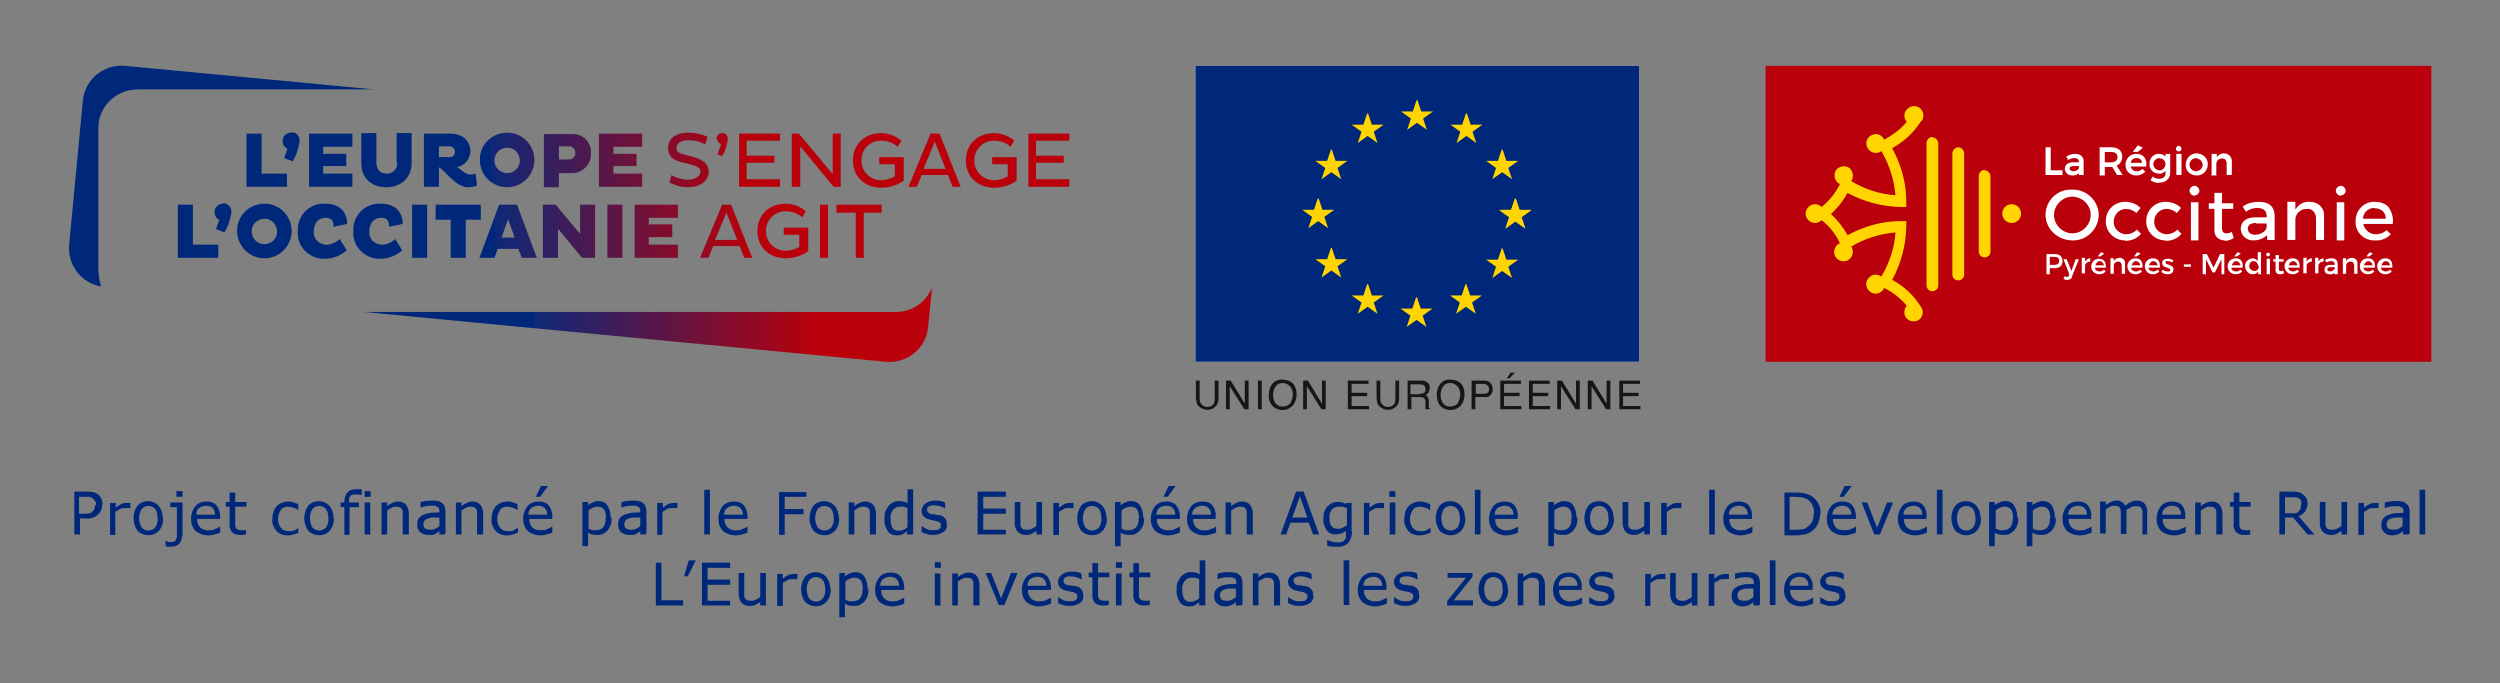 <?xml version="1.0" encoding="UTF-8"?>
<svg id="Groupe_457" data-name="Groupe 457" xmlns="http://www.w3.org/2000/svg" xmlns:xlink="http://www.w3.org/1999/xlink" version="1.1" viewBox="0 0 531.4 145.2">
  <rect x="0" y="0" width="531.4" height="145.2" fill="#808080" stroke="none"/>
  <defs>
    <style>
      .cls-1 {
        fill: #ffd400;
      }

      .cls-1, .cls-2, .cls-3, .cls-4, .cls-5, .cls-6, .cls-7, .cls-8, .cls-9, .cls-10, .cls-11, .cls-12, .cls-13, .cls-14, .cls-15, .cls-16, .cls-17, .cls-18, .cls-19, .cls-20, .cls-21, .cls-22, .cls-23, .cls-24, .cls-25, .cls-26, .cls-27, .cls-28, .cls-29, .cls-30, .cls-31, .cls-32, .cls-33, .cls-34, .cls-35, .cls-36, .cls-37 {
        stroke-width: 0px;
      }

      .cls-2 {
        fill: url(#Dégradé_sans_nom_28-12);
      }

      .cls-3 {
        fill: url(#Dégradé_sans_nom_28-11);
      }

      .cls-4 {
        fill: url(#Dégradé_sans_nom_28-13);
      }

      .cls-5 {
        fill: url(#Dégradé_sans_nom_28-14);
      }

      .cls-6 {
        fill: url(#Dégradé_sans_nom_28-23);
      }

      .cls-7 {
        fill: url(#Dégradé_sans_nom_28-24);
      }

      .cls-8 {
        fill: url(#Dégradé_sans_nom_28-21);
      }

      .cls-9 {
        fill: url(#Dégradé_sans_nom_28-20);
      }

      .cls-10 {
        fill: url(#Dégradé_sans_nom_28-22);
      }

      .cls-11 {
        fill: url(#Dégradé_sans_nom_28-15);
      }

      .cls-12 {
        fill: url(#Dégradé_sans_nom_28-10);
      }

      .cls-13 {
        fill: url(#Dégradé_sans_nom_28-16);
      }

      .cls-14 {
        fill: url(#Dégradé_sans_nom_28-18);
      }

      .cls-15 {
        fill: url(#Dégradé_sans_nom_28-17);
      }

      .cls-16 {
        fill: url(#Dégradé_sans_nom_28-19);
      }

      .cls-17 {
        fill: url(#Dégradé_sans_nom_28-29);
      }

      .cls-18 {
        fill: url(#Dégradé_sans_nom_28-28);
      }

      .cls-19 {
        fill: url(#Dégradé_sans_nom_28-27);
      }

      .cls-20 {
        fill: url(#Dégradé_sans_nom_28-26);
      }

      .cls-21 {
        fill: url(#Dégradé_sans_nom_28-25);
      }

      .cls-22 {
        fill: url(#Dégradé_sans_nom_28-31);
      }

      .cls-23 {
        fill: url(#Dégradé_sans_nom_28-32);
      }

      .cls-24 {
        fill: url(#Dégradé_sans_nom_28-30);
      }

      .cls-25 {
        fill: url(#Dégradé_sans_nom_28-6);
      }

      .cls-26 {
        fill: url(#Dégradé_sans_nom_28-9);
      }

      .cls-27 {
        fill: url(#Dégradé_sans_nom_28-7);
      }

      .cls-28 {
        fill: url(#Dégradé_sans_nom_28-8);
      }

      .cls-29 {
        fill: url(#Dégradé_sans_nom_28-5);
      }

      .cls-30 {
        fill: url(#Dégradé_sans_nom_28-4);
      }

      .cls-31 {
        fill: url(#Dégradé_sans_nom_28-3);
      }

      .cls-32 {
        fill: url(#Dégradé_sans_nom_28-2);
      }

      .cls-33 {
        fill: #ba000a;
      }

      .cls-34 {
        fill: #fff;
      }

      .cls-35 {
        fill: #00287a;
      }

      .cls-36 {
        fill: url(#Dégradé_sans_nom_28);
      }

      .cls-37 {
        fill: #161615;
      }
    </style>
    <linearGradient id="Dégradé_sans_nom_28" data-name="Dégradé sans nom 28" x1="71.6" y1="33" x2="179.7" y2="25.4" gradientUnits="userSpaceOnUse">
      <stop offset="0" stop-color="#00287a"/>
      <stop offset=".3" stop-color="#00287a"/>
      <stop offset=".3" stop-color="#0d2878"/>
      <stop offset=".8" stop-color="#ba000a"/>
      <stop offset="1" stop-color="#ba000a"/>
    </linearGradient>
    <linearGradient id="Dégradé_sans_nom_28-2" data-name="Dégradé sans nom 28" x1="71.4" y1="30.7" x2="179.6" y2="23.1" xlink:href="#Dégradé_sans_nom_28"/>
    <linearGradient id="Dégradé_sans_nom_28-3" data-name="Dégradé sans nom 28" x1="71.6" y1="33.9" x2="179.8" y2="26.4" xlink:href="#Dégradé_sans_nom_28"/>
    <linearGradient id="Dégradé_sans_nom_28-4" data-name="Dégradé sans nom 28" x1="71.7" y1="34.7" x2="179.8" y2="27.1" xlink:href="#Dégradé_sans_nom_28"/>
    <linearGradient id="Dégradé_sans_nom_28-5" data-name="Dégradé sans nom 28" x1="71.8" y1="35.7" x2="179.9" y2="28.2" xlink:href="#Dégradé_sans_nom_28"/>
    <linearGradient id="Dégradé_sans_nom_28-6" data-name="Dégradé sans nom 28" x1="71.8" y1="36.5" x2="180" y2="29" xlink:href="#Dégradé_sans_nom_28"/>
    <linearGradient id="Dégradé_sans_nom_28-7" data-name="Dégradé sans nom 28" x1="71.9" y1="37.2" x2="180" y2="29.6" xlink:href="#Dégradé_sans_nom_28"/>
    <linearGradient id="Dégradé_sans_nom_28-8" data-name="Dégradé sans nom 28" x1="71.9" y1="38.2" x2="180.1" y2="30.7" xlink:href="#Dégradé_sans_nom_28"/>
    <linearGradient id="Dégradé_sans_nom_28-9" data-name="Dégradé sans nom 28" x1="72" y1="39.2" x2="180.2" y2="31.7" xlink:href="#Dégradé_sans_nom_28"/>
    <linearGradient id="Dégradé_sans_nom_28-10" data-name="Dégradé sans nom 28" x1="71.8" y1="36.4" x2="180" y2="28.9" xlink:href="#Dégradé_sans_nom_28"/>
    <linearGradient id="Dégradé_sans_nom_28-11" data-name="Dégradé sans nom 28" x1="72.1" y1="40.3" x2="180.2" y2="32.7" xlink:href="#Dégradé_sans_nom_28"/>
    <linearGradient id="Dégradé_sans_nom_28-12" data-name="Dégradé sans nom 28" x1="72.1" y1="41.1" x2="180.3" y2="33.6" xlink:href="#Dégradé_sans_nom_28"/>
    <linearGradient id="Dégradé_sans_nom_28-13" data-name="Dégradé sans nom 28" x1="72.2" y1="42.1" x2="180.4" y2="34.5" xlink:href="#Dégradé_sans_nom_28"/>
    <linearGradient id="Dégradé_sans_nom_28-14" data-name="Dégradé sans nom 28" x1="72.3" y1="43" x2="180.4" y2="35.5" xlink:href="#Dégradé_sans_nom_28"/>
    <linearGradient id="Dégradé_sans_nom_28-15" data-name="Dégradé sans nom 28" x1="72.3" y1="43.7" x2="180.5" y2="36.2" xlink:href="#Dégradé_sans_nom_28"/>
    <linearGradient id="Dégradé_sans_nom_28-16" data-name="Dégradé sans nom 28" x1="72.4" y1="44.6" x2="180.5" y2="37" xlink:href="#Dégradé_sans_nom_28"/>
    <linearGradient id="Dégradé_sans_nom_28-17" data-name="Dégradé sans nom 28" x1="72.5" y1="47" x2="180.7" y2="39.4" xlink:href="#Dégradé_sans_nom_28"/>
    <linearGradient id="Dégradé_sans_nom_28-18" data-name="Dégradé sans nom 28" x1="72.4" y1="44.7" x2="180.5" y2="37.1" xlink:href="#Dégradé_sans_nom_28"/>
    <linearGradient id="Dégradé_sans_nom_28-19" data-name="Dégradé sans nom 28" x1="72.6" y1="48" x2="180.8" y2="40.4" xlink:href="#Dégradé_sans_nom_28"/>
    <linearGradient id="Dégradé_sans_nom_28-20" data-name="Dégradé sans nom 28" x1="72.7" y1="48.9" x2="180.8" y2="41.3" xlink:href="#Dégradé_sans_nom_28"/>
    <linearGradient id="Dégradé_sans_nom_28-21" data-name="Dégradé sans nom 28" x1="72.7" y1="49.7" x2="180.9" y2="42.1" xlink:href="#Dégradé_sans_nom_28"/>
    <linearGradient id="Dégradé_sans_nom_28-22" data-name="Dégradé sans nom 28" x1="72.8" y1="50.3" x2="180.9" y2="42.7" xlink:href="#Dégradé_sans_nom_28"/>
    <linearGradient id="Dégradé_sans_nom_28-23" data-name="Dégradé sans nom 28" x1="72.8" y1="50.7" x2="181" y2="43.2" xlink:href="#Dégradé_sans_nom_28"/>
    <linearGradient id="Dégradé_sans_nom_28-24" data-name="Dégradé sans nom 28" x1="72.9" y1="51.7" x2="181" y2="44.2" xlink:href="#Dégradé_sans_nom_28"/>
    <linearGradient id="Dégradé_sans_nom_28-25" data-name="Dégradé sans nom 28" x1="72.9" y1="52.5" x2="181.1" y2="44.9" xlink:href="#Dégradé_sans_nom_28"/>
    <linearGradient id="Dégradé_sans_nom_28-26" data-name="Dégradé sans nom 28" x1="73" y1="53.2" x2="181.1" y2="45.6" xlink:href="#Dégradé_sans_nom_28"/>
    <linearGradient id="Dégradé_sans_nom_28-27" data-name="Dégradé sans nom 28" x1="73" y1="53.8" x2="181.2" y2="46.2" xlink:href="#Dégradé_sans_nom_28"/>
    <linearGradient id="Dégradé_sans_nom_28-28" data-name="Dégradé sans nom 28" x1="73.1" y1="55" x2="181.3" y2="47.4" xlink:href="#Dégradé_sans_nom_28"/>
    <linearGradient id="Dégradé_sans_nom_28-29" data-name="Dégradé sans nom 28" x1="73.2" y1="55.7" x2="181.3" y2="48.1" xlink:href="#Dégradé_sans_nom_28"/>
    <linearGradient id="Dégradé_sans_nom_28-30" data-name="Dégradé sans nom 28" x1="73.2" y1="56.3" x2="181.3" y2="48.7" xlink:href="#Dégradé_sans_nom_28"/>
    <linearGradient id="Dégradé_sans_nom_28-31" data-name="Dégradé sans nom 28" x1="73.2" y1="56.6" x2="181.4" y2="49.1" xlink:href="#Dégradé_sans_nom_28"/>
    <linearGradient id="Dégradé_sans_nom_28-32" data-name="Dégradé sans nom 28" x1="77.1" y1="68.9" x2="198.1" y2="68.9" xlink:href="#Dégradé_sans_nom_28"/>
  </defs>
  <g id="Groupe_387" data-name="Groupe 387">
    <path id="Tracé_3305" data-name="Tracé 3305" class="cls-35" d="M21.7,107.3c0,.4,0,.8-.2,1.1-.1.3-.3.6-.6.9-.3.3-.7.6-1.1.7-.5.2-1.1.3-1.6.2h-1.2v3.4h-1.2v-9.1h2.5c.5,0,.9,0,1.4.1.4,0,.7.2,1,.4.3.2.6.5.8.9.2.4.3.9.3,1.3M20.4,107.3c0-.3,0-.6-.2-.8-.1-.2-.3-.4-.5-.6-.2-.1-.4-.2-.7-.3-.3,0-.6,0-1,0h-1.2v3.6h1c.4,0,.8,0,1.2-.1.3,0,.5-.2.7-.4.2-.2.3-.4.4-.6,0-.2.1-.5.1-.7"/>
    <path id="Tracé_3306" data-name="Tracé 3306" class="cls-35" d="M27.6,108h0c-.2,0-.3,0-.5,0-.2,0-.4,0-.6,0-.4,0-.7,0-1,.2-.3.2-.7.4-1,.6v4.9h-1.1v-6.8h1.2v1c.4-.3.8-.6,1.2-.8.3-.1.7-.2,1.1-.2.1,0,.3,0,.4,0,0,0,.2,0,.4,0v1.2Z"/>
    <path id="Tracé_3307" data-name="Tracé 3307" class="cls-35" d="M34.7,110.2c0,1-.3,1.9-.9,2.6-1.2,1.3-3.3,1.3-4.6,0,0,0,0,0,0,0-1.1-1.6-1.1-3.7,0-5.3,1.2-1.3,3.3-1.3,4.5,0,0,0,0,0,0,0,.6.7.9,1.7.9,2.6M33.5,110.2c0-.7-.1-1.4-.5-2-.7-.8-2-.9-2.8-.1,0,0,0,0-.1.1-.7,1.2-.7,2.7,0,3.9.7.8,1.9.9,2.7.2,0,0,.1-.1.2-.2.4-.6.6-1.3.5-2"/>
    <path id="Tracé_3308" data-name="Tracé 3308" class="cls-35" d="M38.7,113.8c0,.7-.2,1.3-.6,1.8-.4.4-1,.6-1.6.6-.2,0-.4,0-.6,0-.2,0-.4,0-.7-.1v-1.1h0c.1,0,.3,0,.5.2.2,0,.4,0,.6,0,.2,0,.5,0,.7-.1.2,0,.3-.2.4-.4,0-.2.2-.4.2-.6,0-.3,0-.6,0-.8v-5.5h-1.4v-1h2.6v7ZM38.8,105.6h-1.3v-1.2h1.3v1.2Z"/>
    <path id="Tracé_3309" data-name="Tracé 3309" class="cls-35" d="M46.9,110.3h-5c0,.4,0,.7.2,1.1.2.6.7,1,1.3,1.2.3.1.6.2,1,.1.5,0,1,0,1.4-.3.4-.1.7-.3,1-.5h0v1.3c-.4.2-.8.3-1.2.4-.4.1-.8.2-1.3.2-1,0-1.9-.3-2.7-.9-.7-.7-1-1.7-1-2.6,0-1,.3-1.9.9-2.7.6-.7,1.5-1,2.4-1,.8,0,1.6.2,2.1.8.5.6.8,1.5.8,2.3v.6ZM45.7,109.4c0-.5-.1-1-.5-1.4-.4-.4-.9-.5-1.4-.5-.5,0-1.1.2-1.5.5-.4.4-.6.8-.6,1.4h3.9Z"/>
    <path id="Tracé_3310" data-name="Tracé 3310" class="cls-35" d="M52.3,113.6c-.2,0-.5.1-.7.1-.2,0-.5,0-.7,0-.6,0-1.2-.2-1.6-.6-.4-.5-.6-1.2-.5-1.8v-3.6h-.8v-1h.8v-2h1.2v2h2.4v1h-2.4v3.1c0,.4,0,.6,0,.8,0,.2,0,.4.2.6,0,.2.2.3.4.4.2,0,.5.1.7.1.2,0,.4,0,.6,0,.1,0,.3,0,.4-.1h0v1Z"/>
    <path id="Tracé_3311" data-name="Tracé 3311" class="cls-35" d="M63.5,113.2c-.4.2-.7.3-1.1.4-.4.1-.7.2-1.1.2-.5,0-.9,0-1.4-.2-.4-.1-.8-.4-1.1-.7-.3-.3-.5-.7-.7-1.1-.2-.5-.3-1-.2-1.6,0-1,.3-1.9.9-2.6.6-.6,1.5-1,2.4-1,.4,0,.8,0,1.2.2.4.1.7.2,1,.4v1.3h0c-.3-.3-.7-.5-1.1-.6-.3-.1-.7-.2-1.1-.2-.6,0-1.2.2-1.5.7-.8,1.2-.8,2.7,0,3.8.4.5,1,.7,1.6.7.2,0,.5,0,.7,0,.2,0,.4-.1.6-.2.2,0,.3-.2.5-.3.1,0,.3-.2.3-.2h0v1.3Z"/>
    <path id="Tracé_3312" data-name="Tracé 3312" class="cls-35" d="M71,110.2c0,1-.3,1.9-.9,2.6-1.2,1.3-3.3,1.3-4.6,0,0,0,0,0,0,0-1.1-1.6-1.1-3.7,0-5.3,1.2-1.3,3.3-1.3,4.5,0,0,0,0,0,0,0,.6.7.9,1.7.9,2.6M69.8,110.2c0-.7-.1-1.4-.5-2-.7-.8-2-.9-2.8-.1,0,0,0,0-.1.1-.7,1.2-.7,2.7,0,3.9.7.8,1.9.9,2.7.2,0,0,.1-.1.2-.2.4-.6.6-1.3.5-2"/>
    <path id="Tracé_3313" data-name="Tracé 3313" class="cls-35" d="M76.6,105.2h0c-.1,0-.3,0-.5-.1-.2,0-.4,0-.5,0-.4,0-.8,0-1.1.3-.3.3-.4.8-.3,1.2v.2h2.1v1h-2v5.9h-1.1v-5.9h-.8v-1h.8v-.2c0-.7.2-1.3.6-1.9.5-.5,1.1-.7,1.8-.7.2,0,.5,0,.7,0,.2,0,.4,0,.6,0v1.1Z"/>
    <path id="Tracé_3314" data-name="Tracé 3314" class="cls-35" d="M78.8,105.6h-1.3v-1.2h1.3v1.2ZM78.7,113.6h-1.2v-6.8h1.2v6.8Z"/>
    <path id="Tracé_3315" data-name="Tracé 3315" class="cls-35" d="M86.8,113.6h-1.2v-3.9c0-.3,0-.6,0-.9,0-.2,0-.4-.2-.6-.1-.2-.3-.3-.4-.4-.2,0-.5-.1-.7-.1-.3,0-.7,0-1,.2-.4.2-.7.4-1,.6v5.1h-1.2v-6.8h1.2v.8c.3-.3.7-.5,1.1-.7.4-.2.8-.3,1.2-.3.6,0,1.3.2,1.7.7.4.5.6,1.2.6,1.9v4.4Z"/>
    <path id="Tracé_3316" data-name="Tracé 3316" class="cls-35" d="M94.5,113.6h-1.1v-.7c-.1,0-.2.2-.4.3-.2.1-.3.2-.5.3-.2.1-.4.2-.7.2-.3,0-.6,0-.9,0-.6,0-1.1-.2-1.6-.6-.4-.4-.7-1-.6-1.6,0-.4,0-.9.3-1.3.2-.3.6-.6,1-.8.5-.2,1-.3,1.5-.4.6,0,1.2-.1,1.9-.1v-.2c0-.2,0-.4-.1-.6,0-.2-.2-.3-.4-.4-.2-.1-.4-.2-.6-.2-.2,0-.5,0-.7,0-.3,0-.7,0-1,.1-.4,0-.8.2-1.2.3h0v-1.2c.2,0,.5-.1,1-.2.4,0,.8-.1,1.3-.1.4,0,.8,0,1.3.1.3,0,.7.2.9.4.3.2.5.4.6.7.1.4.2.7.2,1.1v4.6ZM93.4,111.9v-1.9c-.4,0-.8,0-1.2,0-.4,0-.8,0-1.1.2-.3,0-.6.2-.8.4-.4.5-.4,1.2,0,1.7.3.2.7.3,1.1.3.4,0,.8,0,1.1-.2.3-.2.6-.3.9-.6"/>
    <path id="Tracé_3317" data-name="Tracé 3317" class="cls-35" d="M102.6,113.6h-1.2v-3.9c0-.3,0-.6,0-.9,0-.2,0-.4-.2-.6-.1-.2-.3-.3-.4-.4-.2,0-.5-.1-.7-.1-.3,0-.7,0-1,.2-.4.2-.7.4-1,.6v5.1h-1.2v-6.8h1.2v.8c.3-.3.7-.5,1.1-.7.4-.2.8-.3,1.2-.3.6,0,1.3.2,1.7.7.4.5.6,1.2.6,1.9v4.4Z"/>
    <path id="Tracé_3318" data-name="Tracé 3318" class="cls-35" d="M110.1,113.2c-.4.2-.7.3-1.1.4-.4.1-.7.2-1.1.2-.5,0-.9,0-1.4-.2-.4-.1-.8-.4-1.1-.7-.3-.3-.5-.7-.7-1.1-.2-.5-.3-1-.2-1.6,0-1,.3-1.9.9-2.6.6-.6,1.5-1,2.4-1,.4,0,.8,0,1.2.2.4.1.7.2,1,.4v1.3h0c-.3-.3-.7-.5-1.1-.6-.3-.1-.7-.2-1.1-.2-.6,0-1.2.2-1.5.7-.8,1.2-.8,2.7,0,3.8.4.5,1,.7,1.6.7.2,0,.5,0,.7,0,.2,0,.4-.1.6-.2.2,0,.3-.2.5-.3.1,0,.3-.2.4-.2h0v1.3Z"/>
    <path id="Tracé_3319" data-name="Tracé 3319" class="cls-35" d="M117.5,110.3h-5c0,.4,0,.7.2,1.1.2.6.7,1,1.3,1.2.3.1.6.1,1,.1.5,0,1,0,1.4-.3.4-.1.7-.3,1-.5h0v1.3c-.4.2-.8.3-1.2.4-.4.1-.8.2-1.3.2-1,0-1.9-.3-2.7-.9-.7-.7-1-1.7-1-2.6,0-1,.3-1.9.9-2.7.6-.7,1.5-1,2.4-1,.8,0,1.6.2,2.1.8.5.6.8,1.5.8,2.3v.6ZM116.3,109.4c0-.5-.1-1-.5-1.4-.4-.4-.9-.5-1.4-.5-.5,0-1.1.2-1.5.5-.4.4-.6.8-.6,1.4h3.9ZM116.5,103.3l-1.7,2.3h-.9l1.1-2.3h1.5Z"/>
    <path id="Tracé_3320" data-name="Tracé 3320" class="cls-35" d="M130,110.1c0,.5,0,1-.2,1.5-.1.4-.4.8-.7,1.2-.3.3-.6.5-1,.7-.4.2-.8.2-1.2.2-.3,0-.6,0-1-.1-.3,0-.6-.2-.9-.4v2.9h-1.2v-9.4h1.2v.7c.3-.3.7-.5,1-.6.4-.2.8-.3,1.2-.3.8,0,1.5.3,1.9.9.5.8.7,1.7.7,2.6M128.8,110.1c0-.6-.1-1.3-.4-1.8-.3-.4-.8-.6-1.3-.6-.3,0-.7,0-1,.2-.3.1-.7.3-1,.6v3.9c.3.1.6.2.8.3.3,0,.5,0,.8,0,.6,0,1.1-.2,1.5-.6.4-.6.6-1.2.5-1.9"/>
    <path id="Tracé_3321" data-name="Tracé 3321" class="cls-35" d="M137.2,113.6h-1.1v-.7c-.1,0-.2.2-.4.3-.2.1-.3.2-.5.3-.2.1-.4.2-.7.2-.3,0-.6,0-.9,0-.6,0-1.1-.2-1.6-.6-.4-.4-.7-1-.6-1.6,0-.4,0-.9.3-1.3.2-.3.6-.6,1-.8.5-.2,1-.3,1.5-.4.6,0,1.2-.1,1.9-.1v-.2c0-.2,0-.4-.1-.6,0-.2-.2-.3-.4-.4-.2-.1-.4-.2-.6-.2-.2,0-.5,0-.7,0-.3,0-.7,0-1,.1-.4,0-.8.2-1.2.3h0v-1.2c.2,0,.5-.1,1-.2.4,0,.8-.1,1.3-.1.4,0,.8,0,1.3.1.3,0,.7.2.9.4.3.2.5.4.6.7.1.4.2.7.2,1.1v4.6ZM136.1,111.9v-1.9c-.4,0-.8,0-1.2,0-.4,0-.8,0-1.1.2-.3,0-.6.2-.8.4-.4.5-.4,1.2,0,1.7.3.2.7.3,1.1.3.4,0,.8,0,1.1-.2.3-.2.6-.3.9-.6"/>
    <path id="Tracé_3322" data-name="Tracé 3322" class="cls-35" d="M143.9,108h0c-.2,0-.3,0-.5,0-.2,0-.4,0-.6,0-.4,0-.7,0-1,.2-.3.2-.7.4-1,.6v4.9h-1.1v-6.8h1.2v1c.4-.3.8-.6,1.2-.8.3-.1.7-.2,1.1-.2.1,0,.3,0,.4,0,0,0,.2,0,.4,0v1.2Z"/>
    <rect id="Rectangle_176" data-name="Rectangle 176" class="cls-35" x="149.7" y="104.1" width="1.2" height="9.5"/>
    <path id="Tracé_3323" data-name="Tracé 3323" class="cls-35" d="M159,110.3h-5c0,.4,0,.7.2,1.1.2.6.7,1,1.3,1.2.3.1.6.2,1,.1.5,0,1,0,1.4-.3.4-.1.7-.3,1-.5h0v1.3c-.4.2-.8.3-1.2.4-.4.1-.8.2-1.3.2-1,0-1.9-.3-2.7-.9-.7-.7-1-1.7-1-2.6,0-1,.3-1.9.9-2.7.6-.7,1.5-1,2.4-1,.8,0,1.6.2,2.1.8.5.6.8,1.5.8,2.3v.6ZM157.9,109.4c0-.5-.1-1-.5-1.4-.4-.4-.9-.5-1.4-.5-.5,0-1.1.2-1.5.5-.4.4-.6.8-.6,1.4h3.9Z"/>
    <path id="Tracé_3324" data-name="Tracé 3324" class="cls-35" d="M171.4,105.6h-4.6v2.6h4v1.1h-4v4.4h-1.2v-9.1h5.8v1.1Z"/>
    <path id="Tracé_3325" data-name="Tracé 3325" class="cls-35" d="M178.4,110.2c0,1-.3,1.9-.9,2.6-1.2,1.3-3.3,1.3-4.6,0,0,0,0,0,0,0-1.1-1.6-1.1-3.7,0-5.3,1.2-1.3,3.3-1.3,4.5,0,0,0,0,0,0,0,.6.7.9,1.7.9,2.6M177.2,110.2c0-.7-.1-1.4-.5-2-.7-.8-2-.9-2.8-.1,0,0,0,0-.1.1-.7,1.2-.7,2.7,0,3.9.7.8,1.9.9,2.7.2,0,0,.1-.1.2-.2.4-.6.6-1.3.5-2"/>
    <path id="Tracé_3326" data-name="Tracé 3326" class="cls-35" d="M186.1,113.6h-1.2v-3.9c0-.3,0-.6,0-.9,0-.2,0-.4-.2-.6-.1-.2-.3-.3-.4-.4-.2,0-.5-.1-.7-.1-.3,0-.7,0-1,.2-.4.2-.7.4-1,.6v5.1h-1.2v-6.8h1.2v.8c.3-.3.7-.5,1.1-.7.4-.2.8-.3,1.2-.3.6,0,1.3.2,1.7.7.4.5.6,1.2.6,1.9v4.4Z"/>
    <path id="Tracé_3327" data-name="Tracé 3327" class="cls-35" d="M194,113.6h-1.2v-.7c-.3.3-.7.5-1,.7-.4.2-.8.2-1.2.2-.8,0-1.5-.3-1.9-.9-.5-.8-.8-1.7-.7-2.6,0-.5,0-1.1.2-1.6.2-.4.4-.8.7-1.2.5-.6,1.3-1,2.1-1,.3,0,.6,0,1,.1.3,0,.6.2.9.4v-3h1.2v9.5ZM192.9,111.9v-3.9c-.3-.1-.5-.2-.8-.3-.3,0-.5,0-.8,0-.6,0-1.1.2-1.5.7-.4.6-.6,1.2-.5,1.9,0,.6.1,1.3.4,1.9.3.4.8.7,1.3.6.3,0,.7,0,1-.2.3-.1.7-.3.9-.6"/>
    <path id="Tracé_3328" data-name="Tracé 3328" class="cls-35" d="M201.3,111.6c0,.6-.3,1.2-.8,1.5-.6.4-1.4.6-2.1.6-.5,0-.9,0-1.4-.2-.4-.1-.7-.2-1.1-.4v-1.3h0c.4.3.8.5,1.2.7.4.2.8.2,1.3.2.4,0,.8,0,1.2-.2.3-.2.4-.5.4-.8,0-.2,0-.5-.2-.6-.3-.2-.6-.3-.9-.4-.2,0-.4,0-.6-.1s-.5,0-.7-.2c-.5,0-.9-.3-1.3-.7-.3-.3-.4-.7-.4-1.1,0-.3,0-.5.2-.8.1-.3.3-.5.5-.7.3-.2.6-.4.9-.5.4-.1.8-.2,1.2-.2.4,0,.8,0,1.2.1.4,0,.7.2,1,.4v1.2h0c-.3-.2-.7-.4-1.1-.5-.4-.1-.8-.2-1.2-.2-.4,0-.7,0-1.1.2-.4.2-.6.7-.3,1.2,0,0,0,.1.2.2.2.2.5.3.8.3.2,0,.4,0,.7.1s.5,0,.7.1c.5,0,.9.3,1.2.6.3.3.5.8.4,1.2"/>
    <path id="Tracé_3329" data-name="Tracé 3329" class="cls-35" d="M213.8,113.6h-6v-9.1h6v1.1h-4.8v2.5h4.8v1.1h-4.8v3.4h4.8v1.1Z"/>
    <path id="Tracé_3330" data-name="Tracé 3330" class="cls-35" d="M221.5,113.6h-1.2v-.8c-.3.3-.7.5-1.1.7-.4.2-.8.2-1.2.2-.6,0-1.2-.2-1.7-.7-.4-.5-.7-1.2-.6-1.9v-4.4h1.2v3.9c0,.3,0,.6,0,.9,0,.2,0,.4.2.6.1.2.2.3.4.4.2,0,.5.1.8.1.3,0,.7,0,1-.2.4-.2.7-.4,1-.6v-5.1h1.2v6.8Z"/>
    <path id="Tracé_3331" data-name="Tracé 3331" class="cls-35" d="M228.2,108h0c-.2,0-.3,0-.5,0-.2,0-.4,0-.6,0-.4,0-.7,0-1,.2-.3.2-.7.4-1,.6v4.9h-1.2v-6.8h1.2v1c.4-.3.8-.6,1.2-.8.3-.1.7-.2,1.1-.2.1,0,.3,0,.4,0,0,0,.2,0,.4,0v1.2Z"/>
    <path id="Tracé_3332" data-name="Tracé 3332" class="cls-35" d="M235.3,110.2c0,1-.3,1.9-.9,2.6-1.2,1.3-3.3,1.3-4.6,0,0,0,0,0,0,0-1.1-1.6-1.1-3.7,0-5.3,1.2-1.3,3.3-1.3,4.5,0,0,0,0,0,0,0,.6.7.9,1.7.9,2.6M234.1,110.2c0-.7-.1-1.4-.5-2-.7-.8-2-.9-2.8-.1,0,0,0,0-.1.1-.7,1.2-.7,2.7,0,3.9.7.8,1.9.9,2.7.2,0,0,.1-.1.2-.2.4-.6.6-1.3.5-2"/>
    <path id="Tracé_3333" data-name="Tracé 3333" class="cls-35" d="M243.2,110.1c0,.5,0,1-.2,1.5-.1.4-.4.8-.7,1.2-.3.3-.6.5-1,.7-.4.2-.8.2-1.2.2-.3,0-.6,0-1-.1-.3,0-.6-.2-.9-.4v2.9h-1.2v-9.4h1.2v.7c.3-.3.7-.5,1-.6.4-.2.8-.3,1.2-.3.8,0,1.5.3,1.9.9.5.8.7,1.7.7,2.6M242.1,110.1c0-.6-.1-1.3-.4-1.8-.3-.4-.8-.6-1.3-.6-.3,0-.7,0-1,.2-.3.1-.7.3-1,.6v3.9c.3.1.6.2.8.3.3,0,.5,0,.8,0,.6,0,1.1-.2,1.5-.6.4-.6.6-1.2.5-1.9"/>
    <path id="Tracé_3334" data-name="Tracé 3334" class="cls-35" d="M250.9,110.3h-5c0,.4,0,.7.2,1.1.2.6.7,1,1.3,1.2.3.1.6.1,1,.1.5,0,1,0,1.4-.3.4-.1.7-.3,1-.5h0v1.3c-.4.2-.8.3-1.2.4-.4.1-.8.2-1.3.2-1,0-1.9-.3-2.7-.9-.7-.7-1-1.7-1-2.6,0-1,.3-1.9.9-2.7.6-.7,1.5-1,2.4-1,.8,0,1.6.2,2.1.8.5.6.8,1.5.8,2.3v.6ZM249.8,109.4c0-.5-.1-1-.5-1.4-.4-.4-.9-.5-1.4-.5-.5,0-1.1.2-1.5.5-.4.4-.6.8-.6,1.4h3.9ZM249.9,103.3l-1.7,2.3h-.9l1.1-2.3h1.5Z"/>
    <path id="Tracé_3335" data-name="Tracé 3335" class="cls-35" d="M258.6,110.3h-5c0,.4,0,.7.2,1.1.2.6.7,1,1.3,1.2.3.1.6.2,1,.1.5,0,1,0,1.4-.3.4-.1.7-.3,1-.5h0v1.3c-.4.2-.8.3-1.2.4-.4.1-.8.2-1.3.2-1,0-1.9-.3-2.7-.9-.7-.7-1-1.7-1-2.6,0-1,.3-1.9.9-2.7.6-.7,1.5-1,2.4-1,.8,0,1.6.2,2.1.8.5.6.8,1.5.7,2.3v.6ZM257.4,109.4c0-.5-.1-1-.5-1.4-.4-.4-.9-.5-1.4-.5-.5,0-1.1.2-1.5.5-.4.4-.6.8-.6,1.4h3.9Z"/>
    <path id="Tracé_3336" data-name="Tracé 3336" class="cls-35" d="M266.2,113.6h-1.2v-3.9c0-.3,0-.6,0-.9,0-.2,0-.4-.2-.6-.1-.2-.3-.3-.4-.4-.2,0-.5-.1-.7-.1-.3,0-.7,0-1,.2-.4.2-.7.4-1,.6v5.1h-1.2v-6.8h1.2v.8c.3-.3.7-.5,1.1-.7.4-.2.8-.3,1.2-.3.6,0,1.3.2,1.7.7.4.5.6,1.2.6,1.9v4.4Z"/>
    <path id="Tracé_3337" data-name="Tracé 3337" class="cls-35" d="M280.4,113.6h-1.3l-.9-2.5h-3.9l-.9,2.5h-1.2l3.3-9.1h1.6l3.3,9.1ZM277.9,110l-1.6-4.5-1.6,4.5h3.2Z"/>
    <path id="Tracé_3338" data-name="Tracé 3338" class="cls-35" d="M287.4,112.8c0,.9-.2,1.8-.8,2.6-.7.6-1.5.9-2.4.8-.4,0-.7,0-1.1,0-.3,0-.7-.1-1-.2v-1.2h0c.2,0,.5.2.9.3.4.1.8.2,1.2.2.3,0,.7,0,1-.1.2,0,.4-.2.6-.4.1-.2.3-.4.3-.6,0-.2,0-.5,0-.8v-.6c-.3.3-.6.5-1,.6-.4.1-.8.2-1.2.2-.8,0-1.5-.3-1.9-.9-.5-.7-.8-1.6-.7-2.5,0-.5,0-1,.2-1.5.2-.4.4-.8.7-1.1.3-.3.6-.5,1-.7.4-.2.7-.2,1.1-.2.3,0,.7,0,1,.1.3,0,.6.2.8.4v-.3h1.2v6.1ZM286.3,111.7v-3.7c-.3-.1-.6-.2-.9-.3-.3,0-.5,0-.8,0-.6,0-1.1.2-1.5.6-.4.5-.6,1.2-.5,1.8,0,.6,0,1.2.4,1.7.3.4.8.6,1.3.6.3,0,.7,0,1-.2.3-.1.6-.3.9-.5"/>
    <path id="Tracé_3339" data-name="Tracé 3339" class="cls-35" d="M294.1,108h0c-.2,0-.3,0-.5,0-.2,0-.4,0-.6,0-.4,0-.7,0-1,.2-.3.2-.7.4-1,.6v4.9h-1.1v-6.8h1.2v1c.4-.3.8-.6,1.2-.8.3-.1.7-.2,1.1-.2.1,0,.3,0,.4,0,0,0,.2,0,.4,0v1.2Z"/>
    <path id="Tracé_3340" data-name="Tracé 3340" class="cls-35" d="M296.6,105.6h-1.3v-1.2h1.3v1.2ZM296.6,113.6h-1.2v-6.8h1.2v6.8Z"/>
    <path id="Tracé_3341" data-name="Tracé 3341" class="cls-35" d="M304.1,113.2c-.4.2-.7.3-1.1.4-.4.1-.7.2-1.1.2-.5,0-.9,0-1.4-.2-.4-.1-.8-.4-1.1-.7-.3-.3-.5-.7-.7-1.1-.2-.5-.3-1-.2-1.6,0-1,.3-1.9.9-2.6.6-.6,1.5-1,2.4-1,.4,0,.8,0,1.2.2.4.1.7.2,1,.4v1.3h0c-.3-.3-.7-.5-1.1-.6-.3-.1-.7-.2-1.1-.2-.6,0-1.2.2-1.5.7-.8,1.2-.8,2.7,0,3.8.4.5,1,.7,1.6.7.2,0,.5,0,.7,0,.2,0,.4-.1.6-.2.2,0,.3-.2.5-.3.1,0,.3-.2.4-.2h0v1.3Z"/>
    <path id="Tracé_3342" data-name="Tracé 3342" class="cls-35" d="M311.5,110.2c0,1-.3,1.9-.9,2.6-1.2,1.3-3.3,1.3-4.6,0,0,0,0,0,0,0-1.1-1.6-1.1-3.7,0-5.3,1.2-1.3,3.3-1.3,4.5,0,0,0,0,0,0,0,.6.7.9,1.7.9,2.6M310.3,110.2c0-.7-.1-1.4-.5-2-.7-.8-2-.9-2.8-.1,0,0,0,0-.1.1-.7,1.2-.7,2.7,0,3.9.7.8,1.9.9,2.7.2,0,0,.1-.1.2-.2.4-.6.6-1.3.5-2"/>
    <rect id="Rectangle_177" data-name="Rectangle 177" class="cls-35" x="313.5" y="104.1" width="1.2" height="9.5"/>
    <path id="Tracé_3343" data-name="Tracé 3343" class="cls-35" d="M322.8,110.3h-5c0,.4,0,.7.2,1.1.2.6.7,1,1.3,1.2.3.1.6.2,1,.1.5,0,1,0,1.4-.3.4-.1.7-.3,1-.5h0v1.3c-.4.2-.8.3-1.2.4-.4.1-.8.2-1.3.2-1,0-1.9-.3-2.7-.9-.7-.7-1-1.7-1-2.6,0-1,.3-1.9.9-2.7.6-.7,1.5-1,2.4-1,.8,0,1.6.2,2.1.8.5.6.8,1.5.7,2.3v.6ZM321.7,109.4c0-.5-.1-1-.5-1.4-.4-.4-.9-.5-1.4-.5-.5,0-1.1.2-1.5.5-.4.4-.6.8-.6,1.4h3.9Z"/>
    <path id="Tracé_3344" data-name="Tracé 3344" class="cls-35" d="M335.3,110.1c0,.5,0,1-.2,1.5-.1.4-.4.8-.7,1.2-.3.3-.6.5-1,.7-.4.2-.8.2-1.2.2-.3,0-.6,0-1-.1-.3,0-.6-.2-.9-.4v2.9h-1.2v-9.4h1.2v.7c.3-.3.7-.5,1-.6.4-.2.8-.3,1.2-.3.8,0,1.5.3,1.9.9.5.8.7,1.7.7,2.6M334.1,110.1c0-.6-.1-1.3-.4-1.8-.3-.4-.8-.6-1.3-.6-.3,0-.7,0-1,.2-.3.1-.7.3-1,.6v3.9c.3.1.6.2.8.3.3,0,.5,0,.8,0,.6,0,1.1-.2,1.5-.6.4-.6.6-1.2.5-1.9"/>
    <path id="Tracé_3345" data-name="Tracé 3345" class="cls-35" d="M343.1,110.2c0,1-.3,1.9-.9,2.6-1.2,1.3-3.3,1.3-4.6,0,0,0,0,0,0,0-1.1-1.6-1.1-3.7,0-5.3,1.2-1.3,3.3-1.3,4.5,0,0,0,0,0,0,0,.6.7.9,1.7.9,2.6M341.9,110.2c0-.7-.1-1.4-.5-2-.7-.8-2-.9-2.8-.1,0,0,0,0-.1.1-.7,1.2-.7,2.7,0,3.9.7.8,1.9.9,2.7.2,0,0,.1-.1.2-.2.4-.6.6-1.3.5-2"/>
    <path id="Tracé_3346" data-name="Tracé 3346" class="cls-35" d="M350.7,113.6h-1.2v-.8c-.3.3-.7.5-1.1.7-.4.2-.8.2-1.2.2-.6,0-1.2-.2-1.7-.7-.4-.5-.6-1.2-.6-1.9v-4.4h1.2v3.9c0,.3,0,.6,0,.9,0,.2,0,.4.2.6.1.2.2.3.4.4.2,0,.5.1.8.1.3,0,.7,0,1-.2.4-.2.7-.4,1-.6v-5.1h1.2v6.8Z"/>
    <path id="Tracé_3347" data-name="Tracé 3347" class="cls-35" d="M357.4,108h0c-.2,0-.3,0-.5,0-.2,0-.4,0-.6,0-.4,0-.7,0-1,.2-.3.2-.7.4-1,.6v4.9h-1.2v-6.8h1.2v1c.4-.3.8-.6,1.2-.8.3-.1.7-.2,1.1-.2.1,0,.3,0,.4,0,0,0,.2,0,.4,0v1.2Z"/>
    <rect id="Rectangle_178" data-name="Rectangle 178" class="cls-35" x="363.3" y="104.1" width="1.2" height="9.5"/>
    <path id="Tracé_3348" data-name="Tracé 3348" class="cls-35" d="M372.6,110.3h-5c0,.4,0,.7.2,1.1.2.6.7,1,1.3,1.2.3.1.6.2,1,.1.5,0,1,0,1.4-.3.4-.1.7-.3,1-.5h0v1.3c-.4.2-.8.3-1.2.4-.4.1-.8.2-1.3.2-1,0-1.9-.3-2.7-.9-.7-.7-1-1.7-1-2.6,0-1,.3-1.9.9-2.7.6-.7,1.5-1,2.4-1,.8,0,1.6.2,2.1.8.5.6.8,1.5.7,2.3v.6ZM371.5,109.4c0-.5-.1-1-.5-1.4-.4-.4-.9-.5-1.4-.5-.5,0-1.1.2-1.5.5-.4.4-.6.8-.6,1.4h3.9Z"/>
    <path id="Tracé_3349" data-name="Tracé 3349" class="cls-35" d="M386.9,109.1c0,.8-.2,1.6-.5,2.3-.3.6-.8,1.2-1.4,1.6-.4.3-.9.5-1.4.6-.7.1-1.3.2-2,.2h-2.3v-9.1h2.3c.7,0,1.4,0,2.1.2.5.1.9.3,1.3.5.6.4,1.1.9,1.5,1.6.4.7.5,1.5.5,2.3M385.6,109.1c0-.6-.1-1.2-.4-1.8-.2-.5-.6-.9-1.1-1.2-.4-.2-.7-.3-1.1-.4-.5,0-1-.1-1.5-.1h-1.1v7h1.1c.5,0,1,0,1.5-.1.4,0,.8-.2,1.2-.5.4-.3.8-.7,1-1.1.2-.6.4-1.2.3-1.8"/>
    <path id="Tracé_3350" data-name="Tracé 3350" class="cls-35" d="M394.6,110.3h-5c0,.4,0,.7.2,1.1.1.3.3.6.5.8.2.2.5.4.8.4.3.1.6.1,1,.1.5,0,1,0,1.4-.3.4-.1.7-.3,1-.5h0v1.3c-.4.2-.8.3-1.2.4-.4.1-.8.2-1.3.2-1,0-1.9-.3-2.7-.9-.7-.7-1-1.7-1-2.6,0-1,.3-1.9.9-2.7.6-.7,1.5-1,2.4-1,.8,0,1.6.2,2.1.8.5.6.8,1.5.8,2.3v.6ZM393.5,109.4c0-.5-.1-1-.5-1.4-.4-.4-.9-.5-1.4-.5-.5,0-1.1.2-1.5.5-.4.4-.6.8-.6,1.4h3.9ZM393.6,103.3l-1.7,2.3h-.9l1.1-2.3h1.5Z"/>
    <path id="Tracé_3351" data-name="Tracé 3351" class="cls-35" d="M402.4,106.8l-2.8,6.8h-1.2l-2.7-6.8h1.2l2.1,5.4,2.1-5.4h1.2Z"/>
    <path id="Tracé_3352" data-name="Tracé 3352" class="cls-35" d="M409.7,110.3h-5c0,.4,0,.7.2,1.1.2.6.7,1,1.3,1.2.3.1.6.2,1,.1.5,0,1,0,1.4-.3.4-.1.7-.3,1-.5h0v1.3c-.4.2-.8.3-1.2.4-.4.1-.8.2-1.3.2-1,0-1.9-.3-2.7-.9-.7-.7-1-1.7-1-2.6,0-1,.3-1.9.9-2.7.6-.7,1.5-1,2.4-1,.8,0,1.6.2,2.1.8.5.6.8,1.5.7,2.3v.6ZM408.6,109.4c0-.5-.1-1-.5-1.4-.4-.4-.9-.5-1.4-.5-.5,0-1.1.2-1.5.5-.4.4-.6.8-.6,1.4h3.9Z"/>
    <rect id="Rectangle_179" data-name="Rectangle 179" class="cls-35" x="411.7" y="104.1" width="1.2" height="9.5"/>
    <path id="Tracé_3353" data-name="Tracé 3353" class="cls-35" d="M421.1,110.2c0,1-.3,1.9-.9,2.6-1.2,1.3-3.3,1.3-4.6,0,0,0,0,0,0,0-1.1-1.6-1.1-3.7,0-5.3,1.2-1.3,3.3-1.3,4.5,0,0,0,0,0,0,0,.6.7.9,1.7.9,2.6M419.9,110.2c0-.7-.1-1.4-.5-2-.7-.8-2-.9-2.8-.1,0,0,0,0-.1.1-.7,1.2-.7,2.7,0,3.9.7.8,1.9.9,2.7.2,0,0,.1-.1.2-.2.4-.6.6-1.3.5-2"/>
    <path id="Tracé_3354" data-name="Tracé 3354" class="cls-35" d="M429,110.1c0,.5,0,1-.2,1.5-.1.4-.4.8-.7,1.2-.3.3-.6.5-1,.7-.4.2-.8.2-1.2.2-.3,0-.6,0-1-.1-.3,0-.6-.2-.9-.4v2.9h-1.2v-9.4h1.2v.7c.3-.3.7-.5,1-.6.4-.2.8-.3,1.2-.3.8,0,1.5.3,1.9.9.5.8.7,1.7.7,2.6M427.9,110.1c0-.6-.1-1.3-.4-1.8-.3-.4-.8-.6-1.3-.6-.3,0-.7,0-1,.2-.3.1-.7.3-1,.6v3.9c.3.1.6.2.8.3.3,0,.5,0,.8,0,.6,0,1.1-.2,1.5-.6.4-.6.6-1.2.5-1.9"/>
    <path id="Tracé_3355" data-name="Tracé 3355" class="cls-35" d="M437,110.1c0,.5,0,1-.2,1.5-.1.4-.4.8-.7,1.2-.3.3-.6.5-1,.7-.4.2-.8.2-1.2.2-.3,0-.6,0-1-.1-.3,0-.6-.2-.9-.4v2.9h-1.2v-9.4h1.2v.7c.3-.3.7-.5,1-.6.4-.2.8-.3,1.2-.3.8,0,1.5.3,1.9.9.5.8.7,1.7.7,2.6M435.8,110.1c0-.6-.1-1.3-.4-1.8-.3-.4-.8-.6-1.3-.6-.3,0-.7,0-1,.2-.3.1-.7.3-1,.6v3.9c.3.1.6.2.8.3.3,0,.5,0,.8,0,.6,0,1.1-.2,1.5-.6.4-.6.6-1.2.5-1.9"/>
    <path id="Tracé_3356" data-name="Tracé 3356" class="cls-35" d="M444.7,110.3h-5c0,.4,0,.7.2,1.1.2.6.7,1,1.3,1.2.3.1.6.2,1,.1.5,0,1,0,1.4-.3.4-.1.7-.3,1-.5h0v1.3c-.4.2-.8.3-1.2.4-.4.1-.8.2-1.3.2-1,0-1.9-.3-2.7-.9-.7-.7-1-1.7-1-2.6,0-1,.3-1.9.9-2.7.6-.7,1.5-1,2.4-1,.8,0,1.6.2,2.1.8.5.6.8,1.5.7,2.3v.6ZM443.6,109.4c0-.5-.1-1-.5-1.4-.4-.4-.9-.5-1.4-.5-.5,0-1.1.2-1.5.5-.4.4-.6.8-.6,1.4h3.9Z"/>
    <path id="Tracé_3357" data-name="Tracé 3357" class="cls-35" d="M456.6,113.6h-1.2v-3.9c0-.3,0-.6,0-.9,0-.2,0-.4-.2-.7,0-.2-.2-.3-.4-.4-.2-.1-.5-.1-.8-.1-.3,0-.7,0-1,.2-.3.2-.7.4-1,.6,0,0,0,.2,0,.3s0,.2,0,.4v4.4h-1.2v-3.9c0-.3,0-.6,0-.9,0-.2,0-.4-.2-.7,0-.2-.2-.3-.4-.4-.2,0-.5-.1-.8-.1-.3,0-.7,0-.9.2-.3.2-.7.4-.9.6v5.1h-1.2v-6.8h1.2v.8c.3-.3.7-.5,1.1-.7.4-.2.7-.3,1.1-.3.4,0,.8,0,1.2.3.3.2.6.5.7.8.4-.3.8-.6,1.3-.8.4-.2.8-.3,1.2-.3.6,0,1.3.2,1.7.7.4.6.6,1.2.5,1.9v4.5Z"/>
    <path id="Tracé_3358" data-name="Tracé 3358" class="cls-35" d="M464.7,110.3h-5c0,.4,0,.7.2,1.1.2.6.7,1,1.3,1.2.3.1.6.2,1,.1.5,0,1,0,1.4-.3.4-.1.7-.3,1-.5h0v1.3c-.4.2-.8.3-1.2.4-.4.1-.8.2-1.3.2-1,0-1.9-.3-2.7-.9-.7-.7-1-1.7-1-2.6,0-1,.3-1.9.9-2.7.6-.7,1.5-1,2.4-1,.8,0,1.6.2,2.1.8.5.6.8,1.5.7,2.3v.6ZM463.6,109.4c0-.5-.1-1-.5-1.4-.4-.4-.9-.5-1.4-.5-.5,0-1.1.2-1.5.5-.4.4-.6.8-.6,1.4h3.9Z"/>
    <path id="Tracé_3359" data-name="Tracé 3359" class="cls-35" d="M472.3,113.6h-1.2v-3.9c0-.3,0-.6,0-.9,0-.2,0-.4-.2-.6-.1-.2-.3-.3-.4-.4-.2,0-.5-.1-.7-.1-.3,0-.7,0-1,.2-.4.2-.7.4-1,.6v5.1h-1.2v-6.8h1.2v.8c.3-.3.7-.5,1.1-.7.4-.2.8-.3,1.2-.3.6,0,1.3.2,1.7.7.4.5.6,1.2.6,1.9v4.4Z"/>
    <path id="Tracé_3360" data-name="Tracé 3360" class="cls-35" d="M478.3,113.6c-.2,0-.5.1-.7.1-.2,0-.5,0-.7,0-.6,0-1.2-.2-1.6-.6-.4-.5-.6-1.2-.5-1.8v-3.6h-.8v-1h.8v-2h1.2v2h2.4v1h-2.4v3.1c0,.4,0,.6,0,.8,0,.2,0,.4.2.6,0,.2.2.3.4.4.2,0,.5.1.7.1.2,0,.4,0,.6,0,.1,0,.3,0,.4-.1h0v1Z"/>
    <path id="Tracé_3361" data-name="Tracé 3361" class="cls-35" d="M492.1,113.6h-1.6l-3.1-3.6h-1.7v3.6h-1.2v-9.1h2.5c.5,0,.9,0,1.4.1.4,0,.7.2,1,.4.3.2.6.5.8.8.2.4.3.8.3,1.2,0,.6-.2,1.2-.5,1.7-.4.5-.8.8-1.4,1l3.4,4ZM489.2,107.1c0-.2,0-.5-.1-.7,0-.2-.3-.4-.5-.5-.2-.1-.4-.2-.6-.2-.3,0-.6,0-.9,0h-1.4v3.4h1.2c.3,0,.7,0,1,0,.3,0,.5-.2.7-.4.2-.2.3-.4.4-.6,0-.3.1-.6.1-.8"/>
    <path id="Tracé_3362" data-name="Tracé 3362" class="cls-35" d="M498.9,113.6h-1.2v-.8c-.3.3-.7.5-1.1.7-.4.2-.8.2-1.2.2-.6,0-1.2-.2-1.7-.7-.4-.5-.7-1.2-.6-1.9v-4.4h1.2v3.9c0,.3,0,.6,0,.9,0,.2,0,.4.2.6.1.2.2.3.4.4.2,0,.5.1.8.1.3,0,.7,0,1-.2.4-.2.7-.4,1-.6v-5.1h1.2v6.8Z"/>
    <path id="Tracé_3363" data-name="Tracé 3363" class="cls-35" d="M505.6,108h0c-.2,0-.3,0-.5,0-.2,0-.4,0-.6,0-.4,0-.7,0-1,.2-.3.2-.7.4-1,.6v4.9h-1.2v-6.8h1.2v1c.4-.3.8-.6,1.2-.8.3-.1.7-.2,1.1-.2.1,0,.3,0,.4,0,0,0,.2,0,.4,0v1.2Z"/>
    <path id="Tracé_3364" data-name="Tracé 3364" class="cls-35" d="M511.9,113.6h-1.1v-.7c-.1,0-.2.2-.4.3-.2.1-.3.2-.5.3-.5.2-1,.3-1.5.3-.6,0-1.1-.2-1.6-.6-.4-.4-.7-1-.6-1.6,0-.4,0-.9.3-1.3.2-.3.6-.6,1-.8.5-.2,1-.3,1.5-.4.6,0,1.2-.1,1.9-.1v-.2c0-.2,0-.4-.1-.6,0-.2-.2-.3-.4-.4-.2-.1-.4-.2-.6-.2-.2,0-.5,0-.7,0-.3,0-.7,0-1,.1-.4,0-.8.2-1.2.3h0v-1.2c.2,0,.5-.1,1-.2.4,0,.8-.1,1.3-.1.4,0,.8,0,1.3.1.3,0,.7.2.9.4.3.2.5.4.6.7.1.4.2.7.2,1.1v4.6ZM510.7,111.9v-1.9c-.4,0-.8,0-1.2,0-.4,0-.8,0-1.1.2-.3,0-.6.2-.8.4-.4.5-.4,1.2,0,1.7.3.2.7.3,1.1.3.4,0,.8,0,1.1-.2.3-.2.6-.3.9-.6"/>
    <rect id="Rectangle_180" data-name="Rectangle 180" class="cls-35" x="514.3" y="104.1" width="1.2" height="9.5"/>
    <path id="Tracé_3365" data-name="Tracé 3365" class="cls-35" d="M145.2,128.7h-5.8v-9.1h1.2v8h4.6v1.1Z"/>
    <path id="Tracé_3366" data-name="Tracé 3366" class="cls-35" d="M147.9,119.1l-1.7,3.4h-.8l1-3.4h1.5Z"/>
    <path id="Tracé_3367" data-name="Tracé 3367" class="cls-35" d="M155.2,128.7h-6v-9.1h6v1.1h-4.8v2.5h4.8v1.1h-4.8v3.4h4.8v1.1Z"/>
    <path id="Tracé_3368" data-name="Tracé 3368" class="cls-35" d="M162.8,128.7h-1.2v-.8c-.3.3-.7.5-1.1.7-.4.2-.8.2-1.2.2-.6,0-1.2-.2-1.7-.7-.4-.5-.6-1.2-.6-1.9v-4.4h1.2v3.9c0,.3,0,.6,0,.9,0,.2,0,.4.2.6.1.2.2.3.4.4.2,0,.5.1.8.1.3,0,.7,0,1-.2.4-.2.7-.4,1-.6v-5.1h1.2v6.9Z"/>
    <path id="Tracé_3369" data-name="Tracé 3369" class="cls-35" d="M169.5,123.1h0c-.2,0-.3,0-.5,0-.2,0-.4,0-.6,0-.4,0-.7,0-1,.2-.3.2-.7.4-1,.6v4.9h-1.2v-6.8h1.2v1c.4-.3.8-.6,1.2-.8.3-.1.7-.2,1.1-.2.1,0,.3,0,.4,0,0,0,.2,0,.4,0v1.2Z"/>
    <path id="Tracé_3370" data-name="Tracé 3370" class="cls-35" d="M176.6,125.3c0,1-.3,1.9-.9,2.6-1.2,1.3-3.3,1.3-4.6,0,0,0,0,0,0,0-1.1-1.6-1.1-3.7,0-5.3,1.2-1.3,3.3-1.3,4.5,0,0,0,0,0,0,0,.6.7.9,1.7.9,2.6M175.4,125.3c0-.7-.1-1.4-.5-2-.7-.8-2-.9-2.8-.1,0,0,0,0-.1.1-.7,1.2-.7,2.7,0,3.9.7.8,1.9.9,2.7.2,0,0,.1-.1.2-.2.4-.6.6-1.3.5-2"/>
    <path id="Tracé_3371" data-name="Tracé 3371" class="cls-35" d="M184.6,125.2c0,.5,0,1-.2,1.5-.1.4-.4.8-.7,1.2-.3.3-.6.5-1,.7-.4.2-.8.2-1.2.2-.3,0-.6,0-1-.1-.3,0-.6-.2-.9-.4v2.9h-1.2v-9.4h1.2v.7c.3-.3.7-.5,1-.6.4-.2.8-.3,1.2-.3.8,0,1.5.3,1.9.9.5.8.7,1.7.7,2.6M183.4,125.2c0-.6-.1-1.3-.4-1.8-.3-.4-.8-.6-1.3-.6-.3,0-.7,0-1,.2-.3.1-.7.3-1,.6v3.9c.3.1.6.2.8.3.3,0,.5,0,.8,0,.6,0,1.1-.2,1.5-.6.4-.6.6-1.2.5-1.9"/>
    <path id="Tracé_3372" data-name="Tracé 3372" class="cls-35" d="M192.3,125.4h-5c0,.4,0,.7.2,1.1.2.6.7,1,1.3,1.2.3.1.6.2,1,.1.5,0,1,0,1.4-.3.4-.1.7-.3,1-.5h0v1.3c-.4.2-.8.3-1.2.4-.4.1-.8.2-1.3.2-1,0-1.9-.3-2.7-.9-.7-.7-1-1.7-1-2.6,0-1,.3-1.9.9-2.7.6-.7,1.5-1,2.4-1,.8,0,1.6.2,2.1.8.5.6.8,1.5.8,2.3v.6ZM191.1,124.5c0-.5-.1-1-.5-1.4-.4-.4-.9-.5-1.4-.5-.5,0-1.1.2-1.5.5-.4.4-.6.8-.6,1.4h3.9Z"/>
    <path id="Tracé_3373" data-name="Tracé 3373" class="cls-35" d="M200,120.7h-1.3v-1.2h1.3v1.2ZM199.9,128.7h-1.2v-6.8h1.2v6.8Z"/>
    <path id="Tracé_3374" data-name="Tracé 3374" class="cls-35" d="M208.1,128.7h-1.2v-3.9c0-.3,0-.6,0-.9,0-.2,0-.4-.2-.6-.1-.2-.3-.3-.4-.4-.2,0-.5-.1-.7-.1-.3,0-.7,0-1,.2-.4.2-.7.4-1,.6v5.1h-1.2v-6.8h1.2v.8c.3-.3.7-.5,1.1-.7.4-.2.8-.3,1.2-.3.6,0,1.3.2,1.7.7.4.5.6,1.2.6,1.9v4.4Z"/>
    <path id="Tracé_3375" data-name="Tracé 3375" class="cls-35" d="M216.3,121.8l-2.8,6.8h-1.2l-2.8-6.8h1.2l2.1,5.4,2.1-5.4h1.2Z"/>
    <path id="Tracé_3376" data-name="Tracé 3376" class="cls-35" d="M223.5,125.4h-5c0,.4,0,.7.2,1.1.2.6.7,1,1.3,1.2.3.1.6.2,1,.1.5,0,1,0,1.4-.3.4-.1.7-.3,1-.5h0v1.3c-.4.2-.8.3-1.2.4-.4.1-.8.2-1.3.2-1,0-1.9-.3-2.7-.9-.7-.7-1-1.7-1-2.6,0-1,.3-1.9.9-2.7.6-.7,1.5-1,2.4-1,.8,0,1.6.2,2.1.8.5.6.8,1.5.8,2.3v.6ZM222.4,124.5c0-.5-.1-1-.5-1.4-.4-.4-.9-.5-1.4-.5-.5,0-1.1.2-1.5.5-.4.4-.6.8-.6,1.4h3.9Z"/>
    <path id="Tracé_3377" data-name="Tracé 3377" class="cls-35" d="M230.3,126.7c0,.6-.3,1.2-.8,1.5-.6.4-1.4.6-2.1.6-.5,0-.9,0-1.4-.2-.4-.1-.7-.2-1.1-.4v-1.3h0c.4.3.8.5,1.2.7.4.2.8.2,1.3.2.4,0,.8,0,1.2-.2.3-.2.4-.5.4-.8,0-.2,0-.5-.2-.6-.3-.2-.6-.3-.9-.4-.2,0-.4,0-.6-.1s-.5,0-.7-.2c-.5,0-.9-.3-1.3-.7-.3-.3-.4-.7-.4-1.1,0-.3,0-.5.2-.8.1-.3.3-.5.5-.7.3-.2.6-.4.9-.5.4-.1.8-.2,1.2-.2.4,0,.8,0,1.2.1.4,0,.7.2,1,.4v1.2h0c-.3-.2-.7-.4-1.1-.5-.4-.1-.8-.2-1.2-.2-.4,0-.7,0-1.1.2-.4.2-.6.7-.3,1.2,0,0,0,.1.2.2.2.2.5.3.8.3.2,0,.4,0,.7.1s.5,0,.7.1c.5,0,.9.3,1.2.6.3.3.5.8.4,1.2"/>
    <path id="Tracé_3378" data-name="Tracé 3378" class="cls-35" d="M235.7,128.6c-.2,0-.5.1-.7.1-.2,0-.5,0-.7,0-.6,0-1.2-.2-1.6-.6-.4-.5-.6-1.2-.5-1.8v-3.6h-.8v-1h.8v-2h1.2v2h2.4v1h-2.4v3.1c0,.4,0,.6,0,.8,0,.2,0,.4.2.6,0,.2.2.3.4.4.2,0,.5.1.7.1.2,0,.4,0,.6,0,.1,0,.3,0,.4-.1h0v1Z"/>
    <path id="Tracé_3379" data-name="Tracé 3379" class="cls-35" d="M238.5,120.7h-1.3v-1.2h1.3v1.2ZM238.4,128.7h-1.2v-6.8h1.2v6.8Z"/>
    <path id="Tracé_3380" data-name="Tracé 3380" class="cls-35" d="M244.4,128.6c-.2,0-.5.1-.7.1-.2,0-.5,0-.7,0-.6,0-1.2-.2-1.6-.6-.4-.5-.6-1.2-.5-1.8v-3.6h-.8v-1h.8v-2h1.2v2h2.4v1h-2.4v3.1c0,.4,0,.6,0,.8,0,.2,0,.4.2.6,0,.2.2.3.4.4.2,0,.5.1.7.1.2,0,.4,0,.6,0,.1,0,.3,0,.4-.1h0v1Z"/>
    <path id="Tracé_3381" data-name="Tracé 3381" class="cls-35" d="M256.1,128.7h-1.2v-.7c-.3.3-.7.5-1,.7-.4.2-.8.2-1.2.2-.8,0-1.5-.3-1.9-.9-.5-.8-.8-1.7-.7-2.6,0-.5,0-1.1.2-1.6.2-.4.4-.8.7-1.2.5-.6,1.3-1,2.1-1,.3,0,.6,0,1,.1.3,0,.6.2.9.4v-3h1.2v9.5ZM254.9,127v-3.9c-.3-.1-.5-.2-.8-.3-.3,0-.5,0-.8,0-.6,0-1.1.2-1.5.7-.4.6-.6,1.2-.5,1.9,0,.6.1,1.3.4,1.9.3.4.8.7,1.3.6.3,0,.7,0,1-.2.3-.1.7-.3.9-.6"/>
    <path id="Tracé_3382" data-name="Tracé 3382" class="cls-35" d="M263.8,128.7h-1.1v-.7c-.1,0-.2.2-.4.3-.2.1-.3.2-.5.3-.5.2-1,.3-1.5.3-.6,0-1.1-.2-1.6-.6-.4-.4-.7-1-.6-1.6,0-.4,0-.9.3-1.3.2-.3.6-.6,1-.8.5-.2,1-.3,1.5-.4.6,0,1.2-.1,1.9-.1v-.2c0-.2,0-.4-.1-.6,0-.2-.2-.3-.4-.4-.2-.1-.4-.2-.6-.2-.2,0-.5,0-.7,0-.3,0-.7,0-1,.1-.4,0-.8.2-1.2.3h0v-1.2c.2,0,.5-.1,1-.2.4,0,.8-.1,1.3-.1.4,0,.8,0,1.3.1.3,0,.7.2.9.4.3.2.5.4.6.7.1.4.2.7.2,1.1v4.6ZM262.7,127v-1.9c-.4,0-.8,0-1.2,0-.4,0-.8,0-1.1.2-.3,0-.6.2-.8.4-.4.5-.4,1.2,0,1.7.3.2.7.3,1.1.3.4,0,.8,0,1.1-.2.3-.2.6-.3.9-.6"/>
    <path id="Tracé_3383" data-name="Tracé 3383" class="cls-35" d="M271.9,128.7h-1.1v-3.9c0-.3,0-.6,0-.9,0-.2,0-.4-.2-.6-.1-.2-.3-.3-.4-.4-.2,0-.5-.1-.7-.1-.3,0-.7,0-1,.2-.3.2-.7.4-1,.6v5.1h-1.2v-6.8h1.2v.8c.3-.3.7-.5,1.1-.7.4-.2.8-.3,1.2-.3.6,0,1.3.2,1.7.7.4.5.6,1.2.6,1.9v4.4Z"/>
    <path id="Tracé_3384" data-name="Tracé 3384" class="cls-35" d="M279.2,126.7c0,.6-.3,1.2-.8,1.5-.6.4-1.4.6-2.1.6-.5,0-.9,0-1.4-.2-.4-.1-.7-.2-1.1-.4v-1.3h0c.4.3.8.5,1.2.7.4.2.8.2,1.3.2.4,0,.8,0,1.2-.2.3-.2.4-.5.4-.8,0-.2,0-.5-.2-.6-.3-.2-.6-.3-.9-.4-.2,0-.4,0-.6-.1s-.5,0-.7-.2c-.5,0-.9-.3-1.3-.7-.3-.3-.4-.7-.4-1.1,0-.3,0-.6.2-.8.1-.3.3-.5.5-.7.3-.2.6-.4.9-.5.4-.1.8-.2,1.2-.2.4,0,.8,0,1.2.1.4,0,.7.2,1,.4v1.2h0c-.3-.2-.7-.4-1.1-.5-.4-.1-.8-.2-1.2-.2-.4,0-.7,0-1.1.2-.4.2-.6.7-.3,1.2,0,0,0,.1.2.2.2.2.5.3.8.3.2,0,.4,0,.7.1s.5,0,.7.1c.5,0,.9.3,1.2.6.3.3.5.8.4,1.2"/>
    <rect id="Rectangle_181" data-name="Rectangle 181" class="cls-35" x="285.6" y="119.1" width="1.2" height="9.5"/>
    <path id="Tracé_3385" data-name="Tracé 3385" class="cls-35" d="M294.9,125.4h-5c0,.4,0,.7.2,1.1.2.6.7,1,1.3,1.2.3.1.6.2,1,.1.5,0,1,0,1.4-.3.4-.1.7-.3,1-.5h0v1.3c-.4.2-.8.3-1.2.4-.4.1-.8.2-1.3.2-1,0-1.9-.3-2.7-.9-.7-.7-1-1.7-1-2.6,0-1,.3-1.9.9-2.7.6-.7,1.5-1,2.4-1,.8,0,1.6.2,2.1.8.5.6.8,1.5.7,2.3v.6ZM293.8,124.5c0-.5-.1-1-.5-1.4-.4-.4-.9-.5-1.4-.5-.5,0-1.1.2-1.5.5-.4.4-.6.8-.6,1.4h3.9Z"/>
    <path id="Tracé_3386" data-name="Tracé 3386" class="cls-35" d="M301.7,126.7c0,.6-.3,1.2-.8,1.5-.6.4-1.4.6-2.1.6-.5,0-.9,0-1.4-.2-.4-.1-.7-.2-1.1-.4v-1.3h0c.4.3.8.5,1.2.7.4.2.8.2,1.3.2.4,0,.8,0,1.2-.2.3-.2.4-.5.4-.8,0-.2,0-.5-.2-.6-.3-.2-.6-.3-.9-.4-.2,0-.4,0-.6-.1s-.5,0-.7-.2c-.5,0-.9-.3-1.3-.7-.3-.3-.4-.7-.4-1.1,0-.3,0-.5.2-.8.1-.3.3-.5.5-.7.3-.2.6-.4.9-.5.4-.1.8-.2,1.2-.2.4,0,.8,0,1.2.1.4,0,.7.2,1,.4v1.2h0c-.3-.2-.7-.4-1.1-.5-.4-.1-.8-.2-1.2-.2-.4,0-.7,0-1.1.2-.3.1-.4.4-.4.7,0,.2,0,.5.3.6.2.2.5.3.8.3.2,0,.5,0,.7.1s.5,0,.7.1c.5,0,.9.3,1.2.6.3.3.5.8.4,1.2"/>
    <path id="Tracé_3387" data-name="Tracé 3387" class="cls-35" d="M313.1,128.7h-5.5v-.9l4-5h-3.9v-1h5.3v.8l-4,5h4.1v1Z"/>
    <path id="Tracé_3388" data-name="Tracé 3388" class="cls-35" d="M320.6,125.3c0,1-.3,1.9-.9,2.6-1.2,1.3-3.3,1.3-4.6,0,0,0,0,0,0,0-1.1-1.6-1.1-3.7,0-5.3,1.2-1.3,3.3-1.3,4.5,0,0,0,0,0,0,0,.6.7.9,1.7.9,2.6M319.4,125.3c0-.7-.1-1.4-.5-2-.7-.8-2-.9-2.8-.1,0,0,0,0-.1.1-.7,1.2-.7,2.7,0,3.9.7.8,1.9.9,2.7.2,0,0,.1-.1.2-.2.4-.6.6-1.3.5-2"/>
    <path id="Tracé_3389" data-name="Tracé 3389" class="cls-35" d="M328.3,128.7h-1.2v-3.9c0-.3,0-.6,0-.9,0-.2,0-.4-.2-.6-.1-.2-.3-.3-.4-.4-.2,0-.5-.1-.7-.1-.3,0-.7,0-1,.2-.4.2-.7.4-1,.6v5.1h-1.2v-6.8h1.2v.8c.3-.3.7-.5,1.1-.7.4-.2.8-.3,1.2-.3.6,0,1.3.2,1.7.7.4.5.6,1.2.6,1.9v4.4Z"/>
    <path id="Tracé_3390" data-name="Tracé 3390" class="cls-35" d="M336.4,125.4h-5c0,.4,0,.7.2,1.1.2.6.7,1,1.3,1.2.3.1.6.2,1,.1.5,0,1,0,1.4-.3.4-.1.7-.3,1-.5h0v1.3c-.4.2-.8.3-1.2.4-.4.1-.8.2-1.3.2-1,0-1.9-.3-2.7-.9-.7-.7-1-1.7-1-2.6,0-1,.3-1.9.9-2.7.6-.7,1.5-1,2.4-1,.8,0,1.6.2,2.1.8.5.6.8,1.5.7,2.3v.6ZM335.3,124.5c0-.5-.1-1-.5-1.4-.4-.4-.9-.5-1.4-.5-.5,0-1.1.2-1.5.5-.4.4-.6.8-.6,1.4h3.9Z"/>
    <path id="Tracé_3391" data-name="Tracé 3391" class="cls-35" d="M343.2,126.7c0,.6-.3,1.2-.8,1.5-.6.4-1.4.6-2.1.6-.5,0-.9,0-1.4-.2-.4-.1-.7-.2-1.1-.4v-1.3h0c.4.3.8.5,1.2.7.4.2.8.2,1.3.2.4,0,.8,0,1.2-.2.3-.2.4-.5.4-.8,0-.2,0-.5-.2-.6-.3-.2-.6-.3-.9-.4-.2,0-.4,0-.6-.1s-.5,0-.7-.2c-.5,0-.9-.3-1.3-.7-.3-.3-.4-.7-.4-1.1,0-.3,0-.5.2-.8.1-.3.3-.5.5-.7.3-.2.6-.4.9-.5.4-.1.8-.2,1.2-.2.4,0,.8,0,1.2.1.4,0,.7.2,1,.4v1.2h0c-.3-.2-.7-.4-1.1-.5-.4-.1-.8-.2-1.2-.2-.4,0-.7,0-1.1.2-.4.2-.6.7-.3,1.2,0,0,0,.1.2.2.2.2.5.3.8.3.2,0,.5,0,.7.1s.5,0,.7.1c.5,0,.9.3,1.2.6.3.3.5.8.4,1.2"/>
    <path id="Tracé_3392" data-name="Tracé 3392" class="cls-35" d="M353.9,123.1h0c-.2,0-.3,0-.5,0-.2,0-.4,0-.6,0-.4,0-.7,0-1,.2-.3.2-.7.4-1,.6v4.9h-1.1v-6.8h1.2v1c.4-.3.8-.6,1.2-.8.3-.1.7-.2,1.1-.2.1,0,.3,0,.4,0,0,0,.2,0,.4,0v1.2Z"/>
    <path id="Tracé_3393" data-name="Tracé 3393" class="cls-35" d="M360.8,128.7h-1.2v-.8c-.3.3-.7.5-1.1.7-.4.2-.8.2-1.2.2-.6,0-1.2-.2-1.7-.7-.4-.5-.6-1.2-.6-1.9v-4.4h1.2v3.9c0,.3,0,.6,0,.9,0,.2,0,.4.2.6.1.2.2.3.4.4.2,0,.5.1.8.1.3,0,.7,0,1-.2.4-.2.7-.4,1-.6v-5.1h1.2v6.9Z"/>
    <path id="Tracé_3394" data-name="Tracé 3394" class="cls-35" d="M367.5,123.1h0c-.2,0-.3,0-.5,0-.2,0-.4,0-.6,0-.4,0-.7,0-1,.2-.3.2-.7.4-1,.6v4.9h-1.2v-6.8h1.2v1c.4-.3.8-.6,1.2-.8.3-.1.7-.2,1.1-.2.1,0,.3,0,.4,0,0,0,.2,0,.4,0v1.2Z"/>
    <path id="Tracé_3395" data-name="Tracé 3395" class="cls-35" d="M373.8,128.7h-1.1v-.7c-.1,0-.2.2-.4.3-.2.1-.3.2-.5.3-.5.2-1,.3-1.5.3-.6,0-1.1-.2-1.6-.6-.4-.4-.7-1-.6-1.6,0-.4,0-.9.3-1.3.2-.3.6-.6,1-.8.5-.2,1-.3,1.5-.4.6,0,1.2-.1,1.9-.1v-.2c0-.2,0-.4-.1-.6,0-.2-.2-.3-.4-.4-.2-.1-.4-.2-.6-.2-.2,0-.5,0-.7,0-.3,0-.7,0-1,.1-.4,0-.8.2-1.2.3h0v-1.2c.2,0,.5-.1,1-.2.4,0,.8-.1,1.3-.1.4,0,.8,0,1.3.1.3,0,.7.2.9.4.3.2.5.4.6.7.1.4.2.7.2,1.1v4.6ZM372.7,127v-1.9c-.4,0-.8,0-1.2,0-.4,0-.8,0-1.1.2-.3,0-.6.2-.8.4-.4.5-.4,1.2,0,1.7.3.2.7.3,1.1.3.4,0,.8,0,1.1-.2.3-.2.6-.3.9-.6"/>
    <rect id="Rectangle_182" data-name="Rectangle 182" class="cls-35" x="376.2" y="119.1" width="1.2" height="9.5"/>
    <path id="Tracé_3396" data-name="Tracé 3396" class="cls-35" d="M385.5,125.4h-5c0,.4,0,.7.2,1.1.2.6.7,1,1.3,1.2.3.1.6.2,1,.1.5,0,1,0,1.4-.3.4-.1.7-.3,1-.5h0v1.3c-.4.2-.8.3-1.2.4-.4.1-.8.2-1.3.2-1,0-1.9-.3-2.7-.9-.7-.7-1-1.7-1-2.6,0-1,.3-1.9.9-2.7.6-.7,1.5-1,2.4-1,.8,0,1.6.2,2.1.8.5.6.8,1.5.7,2.3v.6ZM384.4,124.5c0-.5-.1-1-.5-1.4-.4-.4-.9-.5-1.4-.5-.5,0-1.1.2-1.5.5-.4.4-.6.8-.6,1.4h3.9Z"/>
    <path id="Tracé_3397" data-name="Tracé 3397" class="cls-35" d="M392.3,126.7c0,.6-.3,1.2-.8,1.5-.6.4-1.4.6-2.1.6-.5,0-.9,0-1.4-.2-.4-.1-.7-.2-1.1-.4v-1.3h0c.4.3.8.5,1.2.7.4.2.8.2,1.3.2.4,0,.8,0,1.2-.2.3-.2.4-.5.4-.8,0-.2,0-.5-.2-.6-.3-.2-.6-.3-.9-.4-.2,0-.4,0-.6-.1s-.5,0-.7-.2c-.5,0-.9-.3-1.3-.7-.3-.3-.4-.7-.4-1.1,0-.3,0-.5.2-.8.1-.3.3-.5.5-.7.3-.2.6-.4.9-.5.4-.1.8-.2,1.2-.2.4,0,.8,0,1.2.1.4,0,.7.2,1,.4v1.2h0c-.3-.2-.7-.4-1.1-.5-.4-.1-.8-.2-1.2-.2-.4,0-.7,0-1.1.2-.4.2-.6.7-.3,1.2,0,0,0,.1.2.2.2.2.5.3.8.3.2,0,.5,0,.7.1s.5,0,.7.1c.5,0,.9.3,1.2.6.3.3.5.8.4,1.2"/>
  </g>
  <rect id="Rectangle_184" data-name="Rectangle 184" class="cls-33" x="375.3" y="14" width="141.5" height="62.9"/>
  <g id="Groupe_389" data-name="Groupe 389">
    <path id="Tracé_3398" data-name="Tracé 3398" class="cls-1" d="M410.8,29.1c-.7,0-1.3.6-1.3,1.3v30.2c0,.7.5,1.3,1.2,1.3.7,0,1.3-.5,1.3-1.2,0,0,0,0,0,0v-30.2c0-.7-.6-1.3-1.3-1.3"/>
    <path id="Tracé_3399" data-name="Tracé 3399" class="cls-1" d="M416.3,31.3c-.7,0-1.3.6-1.3,1.3v25.8c0,.7.6,1.2,1.3,1.2.7,0,1.2-.6,1.2-1.2v-25.8c0-.7-.6-1.3-1.3-1.3"/>
    <path id="Tracé_3400" data-name="Tracé 3400" class="cls-1" d="M421.9,36.1c-.7,0-1.3.6-1.3,1.3v16c0,.7.5,1.3,1.2,1.3.7,0,1.3-.5,1.3-1.2,0,0,0,0,0,0v-16c0-.7-.6-1.3-1.3-1.3"/>
    <path id="Tracé_3401" data-name="Tracé 3401" class="cls-1" d="M427.6,43.4c-1.1,0-2,.9-2,2s.9,2,2,2c1.1,0,2-.9,2-2h0c0-1.1-.9-2-2-2h0"/>
    <path id="Tracé_3402" data-name="Tracé 3402" class="cls-1" d="M408.5,25.7c.6-.9.4-2.1-.5-2.8-.9-.6-2.1-.4-2.8.5-.6.8-.5,1.8.1,2.5-1.3,1.6-3,2.8-4.8,3.8-.4-1-1.6-1.5-2.6-1-1,.4-1.5,1.6-1,2.6.3.7,1,1.2,1.8,1.2.4,0,.9-.1,1.2-.4,1.7,2.9,2.7,6.1,3,9.4-3.3-.2-6.6-1.3-9.4-3,.6-.9.4-2.1-.4-2.8-.9-.6-2.1-.4-2.8.4-.6.9-.4,2.1.4,2.8.1,0,.3.2.4.2-.9,1.9-2.3,3.6-3.9,4.9-.8-.8-2-.8-2.8,0s-.8,2,0,2.8c.8.8,2,.8,2.8,0,0,0,0,0,0,0,1.7,1.3,3,3,3.9,4.9-1,.4-1.5,1.6-1.1,2.6.4,1,1.6,1.5,2.6,1.1,1-.4,1.5-1.6,1.1-2.6,0-.1-.1-.3-.2-.4,2.9-1.7,6.1-2.7,9.4-3-.2,3.3-1.3,6.5-3,9.4-.9-.7-2.1-.5-2.8.4-.7.9-.5,2.1.4,2.8.9.7,2.1.5,2.8-.4,0-.1.2-.3.2-.4,1.8.9,3.5,2.2,4.8,3.8-.7.8-.7,2.1.1,2.8.8.7,2.1.7,2.8-.1.6-.7.7-1.7.1-2.5-1.5-2.4-3.6-4.4-6.1-5.7,1.9-3.5,2.9-7.3,3-11.3v-1.2s-1.2,0-1.2,0c-4,0-7.8,1.1-11.3,3-.9-1.7-2.1-3.2-3.5-4.5,1.4-1.3,2.6-2.8,3.5-4.5,3.5,1.9,7.3,2.9,11.3,3h1.2s0-1.2,0-1.2c0-4-1.1-7.8-3-11.3,2.5-1.4,4.6-3.3,6.1-5.7"/>
    <path id="Tracé_3403" data-name="Tracé 3403" class="cls-34" d="M440.5,51.1c-3,0-5.6-2.3-5.7-5.3,0,0,0,0,0-.1,0-3,2.4-5.4,5.4-5.4,0,0,.2,0,.2,0,3-.1,5.5,2.2,5.7,5.1.1,3-2.2,5.5-5.1,5.7-.2,0-.3,0-.5,0M440.5,41.8c-2.1,0-3.9,1.8-3.9,3.9,0,2.1,1.8,3.9,3.9,3.9,2.1,0,3.9-1.8,3.9-3.9,0-2.1-1.7-3.8-3.8-3.9,0,0,0,0,0,0"/>
    <path id="Tracé_3404" data-name="Tracé 3404" class="cls-34" d="M451.7,51.1c-2.3,0-4.1-1.8-4.1-4.1s1.8-4.1,4.1-4.1h0c1.2,0,2.4.4,3.3,1.3l-.9,1.1c-.6-.6-1.4-.9-2.3-.9h0c-1.5.1-2.6,1.4-2.5,2.9,0,1.3,1.2,2.4,2.5,2.5.9,0,1.8-.3,2.4-1l.9.9c-.8,1-2.1,1.5-3.4,1.5"/>
    <path id="Tracé_3405" data-name="Tracé 3405" class="cls-34" d="M460.3,51.1c-2.3,0-4.1-1.8-4.1-4.1s1.8-4.1,4.1-4.1h0c1.2,0,2.4.4,3.3,1.3l-.9,1.1c-.6-.6-1.4-.9-2.3-.9h0c-1.5.1-2.6,1.4-2.5,2.9,0,1.3,1.2,2.4,2.5,2.5.9,0,1.8-.3,2.4-1l.9.9c-.8,1-2.1,1.5-3.4,1.5"/>
    <path id="Tracé_3406" data-name="Tracé 3406" class="cls-34" d="M465.7,43h1.6v8.1h-1.6v-8.1ZM466.5,41.6c-.6,0-1-.4-1.1-1,0-.6.4-1,1-1.1.6,0,1,.4,1.1,1,0,0,0,0,0,0,0,.5-.4,1-.9,1,0,0,0,0,0,0"/>
    <path id="Tracé_3407" data-name="Tracé 3407" class="cls-34" d="M472.9,51.1c-1.2,0-2.2-.8-2.2-2,0-.1,0-.2,0-.4v-4.3h-1.2v-1.2h1.2v-2.2h1.6v2.2h2.4v1.2h-2.4v4c0,.8.3,1.2.9,1.2.4,0,.8-.1,1.2-.3l.4,1.3c-.6.4-1.3.6-2,.6"/>
    <path id="Tracé_3408" data-name="Tracé 3408" class="cls-34" d="M479.1,51.1c-1.4.1-2.7-.9-2.8-2.3,0,0,0-.1,0-.2,0-1.5,1.2-2.4,3-2.4h2.5v-.3c0-1.1-.7-1.7-2-1.7-.9,0-1.7.3-2.4.8l-.7-1.1c1-.7,2.2-1,3.5-1,2.1,0,3.2,1,3.3,2.8v5.3s-1.6,0-1.6,0v-1l-.4.3c-.7.5-1.5.8-2.4.8M479.6,47.4c-1.2,0-1.8.4-1.8,1.2s.6,1.3,1.6,1.3,2.3-.7,2.4-1.6v-.8h-2.3Z"/>
    <path id="Tracé_3409" data-name="Tracé 3409" class="cls-34" d="M492.3,51v-4.6c0-1-.7-2-1.7-2-.1,0-.2,0-.3,0-1.3,0-2.4,1-2.4,2.3,0,0,0,0,0,0v4.3h-1.7v-8.1h1.7v1.6l.4-.5c.7-.8,1.7-1.2,2.7-1.1,1.6,0,2.9,1.1,3,2.6,0,.2,0,.3,0,.5v5h-1.7Z"/>
    <path id="Tracé_3410" data-name="Tracé 3410" class="cls-34" d="M496.7,43h1.6v8.1h-1.6v-8.1ZM497.6,41.6c-.6,0-1-.4-1.1-1,0-.6.4-1,1-1.1.6,0,1,.4,1.1,1,0,0,0,0,0,0,0,.5-.4,1-.9,1,0,0,0,0,0,0"/>
    <path id="Tracé_3411" data-name="Tracé 3411" class="cls-34" d="M504.8,51.1c-2.1.1-4-1.5-4.1-3.7,0-.1,0-.3,0-.4,0-2.2,1.6-4,3.8-4.1.1,0,.2,0,.3,0,1,0,2.1.3,2.8,1,.8,1,1.2,2.4,1,3.7h-6.2v.3c.4,1.1,1.4,1.9,2.6,1.9.9,0,1.7-.3,2.3-.9l.9.9c-.9.9-2.1,1.4-3.3,1.3M504.7,44.2c-1.2,0-2.2.8-2.4,2v.3c0,0,4.8,0,4.8,0v-.2c0-1.2-1.1-2.1-2.3-2,0,0,0,0,0,0"/>
    <path id="Tracé_3412" data-name="Tracé 3412" class="cls-34" d="M434.8,37.2v-5.9s1.1,0,1.1,0v4.9s2.5,0,2.5,0v1s-3.6,0-3.6,0Z"/>
    <path id="Tracé_3413" data-name="Tracé 3413" class="cls-34" d="M440.5,37.3c-.8,0-1.5-.5-1.6-1.3,0,0,0,0,0-.1,0-.8.6-1.4,1.7-1.4h1.3c0-.6-.3-.9-1-.9-.5,0-.9.2-1.3.4h0s-.4-.7-.4-.7h0c.6-.4,1.2-.6,1.9-.6,1.1,0,1.8.6,1.8,1.6v2.9s-1,0-1,0v-.4s0,0,0,0h0c-.4.4-.9.5-1.4.5M440.8,35.3c-.6,0-.9.2-.9.5s.3.6.8.6,1.2-.3,1.2-.8v-.3h-1.1Z"/>
    <path id="Tracé_3414" data-name="Tracé 3414" class="cls-34" d="M446.3,37.2v-5.9s2.4,0,2.4,0c1.5,0,2.4.7,2.4,2,0,.8-.4,1.6-1.2,1.9l1.3,2h-1.2l-1-1.7h-1.6v1.8s-1.1,0-1.1,0ZM447.4,34.5h1.3c.9,0,1.4-.4,1.4-1.1s-.5-1.1-1.4-1.1h-1.3v2.2Z"/>
    <path id="Tracé_3415" data-name="Tracé 3415" class="cls-34" d="M454.1,37.3c-1.2,0-2.2-.8-2.3-2,0,0,0-.2,0-.3,0-1.2.9-2.2,2.1-2.3,0,0,.1,0,.2,0,.6,0,1.2.2,1.6.6.5.6.6,1.3.5,2.1h0c0,0-3.3,0-3.3,0,.1.6.7,1,1.3,1,.5,0,.9-.2,1.2-.5h0s.6.6.6.6h0c-.5.5-1.2.8-1.9.8M454.1,33.6c-.6,0-1.1.4-1.2,1h2.4c0-.6-.5-1-1.1-1,0,0,0,0-.1,0M453.4,32.2l1-1.3,1.1.5-1.1.9h-1Z"/>
    <path id="Tracé_3416" data-name="Tracé 3416" class="cls-34" d="M459,38.9c-.7,0-1.3-.2-1.9-.6h0s.5-.8.5-.8h0c.4.4.9.5,1.4.5.7,0,1.3-.4,1.3-1.1,0,0,0-.1,0-.2v-.4h0c-.3.4-.9.7-1.4.6-1.1,0-2-.8-2-1.9,0,0,0-.2,0-.2,0-1.1.7-2,1.8-2.1,0,0,.1,0,.2,0,.5,0,1.1.2,1.4.6h0s0-.6,0-.6h1s0,4,0,4c0,1.2-.9,2.1-2.1,2.1,0,0-.2,0-.3,0M459.1,33.6c-.7,0-1.3.5-1.4,1.2,0,.7.5,1.3,1.2,1.4s1.3-.5,1.4-1.2c0,0,0,0,0,0,0-.7-.4-1.3-1.1-1.3,0,0,0,0-.1,0"/>
    <path id="Tracé_3417" data-name="Tracé 3417" class="cls-34" d="M462.6,37.2v-4.5s1.1,0,1.1,0v4.5h-1.1ZM463.1,32.2c-.3,0-.6-.3-.6-.6,0-.3.3-.6.6-.6.3,0,.6.3.6.6,0,0,0,0,0,0,0,.3-.2.6-.6.6,0,0,0,0,0,0"/>
    <path id="Tracé_3418" data-name="Tracé 3418" class="cls-34" d="M466.9,37.3c-1.2,0-2.3-.9-2.3-2.1,0,0,0-.1,0-.2,0-1.3,1-2.4,2.3-2.4,1.3,0,2.4,1,2.4,2.3,0,1.3-1,2.4-2.3,2.4,0,0,0,0,0,0M466.9,33.6c-.8,0-1.4.5-1.5,1.3,0,.8.5,1.4,1.3,1.5.8,0,1.4-.5,1.5-1.3,0,0,0,0,0,0,0-.7-.5-1.3-1.2-1.4,0,0,0,0-.1,0"/>
    <path id="Tracé_3419" data-name="Tracé 3419" class="cls-34" d="M470.1,37.2v-4.5s1.1,0,1.1,0v.7s0,0,0,0h0c.4-.5.9-.8,1.5-.8.9,0,1.6.6,1.7,1.5,0,0,0,.2,0,.3v2.8h-1.1v-2.5c0-.5-.3-1-.8-1,0,0-.1,0-.2,0-.7,0-1.2.5-1.2,1.2,0,0,0,0,0,0v2.4h-1.1Z"/>
    <path id="Tracé_3420" data-name="Tracé 3420" class="cls-34" d="M436.7,54c1.1,0,1.7.5,1.7,1.5s-.6,1.5-1.7,1.5h-1v1.3h-.7v-4.3h1.7ZM435.7,56.3h1c.7,0,1-.3,1-.9s-.4-.8-1-.8h-1v1.7Z"/>
    <path id="Tracé_3421" data-name="Tracé 3421" class="cls-34" d="M440.5,58.7c-.1.5-.6.8-1.1.8-.3,0-.5,0-.8-.3l.3-.5c.1,0,.3.2.4.2.2,0,.4-.1.5-.4v-.2c.1,0-1.2-3.2-1.2-3.2h.7l1,2.5.9-2.5h.7l-1.5,3.7Z"/>
    <path id="Tracé_3422" data-name="Tracé 3422" class="cls-34" d="M443.2,55.6c.2-.4.7-.7,1.1-.7v.7c-.5,0-1,.3-1.1.8,0,0,0,0,0,0v1.7h-.7v-3.3h.7v.7Z"/>
    <path id="Tracé_3423" data-name="Tracé 3423" class="cls-34" d="M447.8,56.9h-2.5c0,.5.5.8,1,.8.3,0,.7-.1.9-.4l.4.4c-.4.4-.8.6-1.4.6-.9,0-1.7-.7-1.7-1.6,0-.9.7-1.7,1.6-1.7,0,0,0,0,0,0,1.2,0,1.6.8,1.5,1.9M447.2,56.4c0-.5-.4-.8-.8-.9,0,0,0,0,0,0-.5,0-.9.4-1,.9h1.9ZM445.9,54.5l.7-.9.7.3-.8.6h-.6Z"/>
    <path id="Tracé_3424" data-name="Tracé 3424" class="cls-34" d="M451.7,56.2v2h-.7v-1.8c0-.4-.3-.8-.7-.8,0,0,0,0-.1,0-.5,0-.9.4-.9.9v1.7h-.7v-3.3h.7v.6c.2-.4.7-.7,1.2-.7.6,0,1.2.4,1.2,1.1,0,0,0,.1,0,.2"/>
    <path id="Tracé_3425" data-name="Tracé 3425" class="cls-34" d="M455.5,56.9h-2.5c0,.5.5.8,1,.8.3,0,.7-.1.9-.4l.4.4c-.4.4-.8.6-1.4.6-.9,0-1.7-.7-1.7-1.7,0-.9.7-1.7,1.7-1.7,1.2,0,1.6.8,1.5,1.9M454.9,56.4c0-.5-.4-.8-.8-.9,0,0,0,0,0,0-.5,0-.9.4-1,.9h1.9ZM453.6,54.5l.7-.9.7.3-.8.6h-.6Z"/>
    <path id="Tracé_3426" data-name="Tracé 3426" class="cls-34" d="M459.2,56.9h-2.5c0,.5.5.8,1,.8.3,0,.7-.1.9-.4l.4.4c-.4.4-.8.6-1.4.6-.9,0-1.7-.7-1.7-1.7,0-.9.7-1.7,1.7-1.7h0c1.2,0,1.6.8,1.5,1.9M458.6,56.4c0-.5-.4-.8-.8-.9,0,0,0,0,0,0-.5,0-.9.4-1,.9h1.9Z"/>
    <path id="Tracé_3427" data-name="Tracé 3427" class="cls-34" d="M462,55.3l-.3.5c-.3-.2-.6-.3-.9-.3-.3,0-.5,0-.5.3,0,.6,1.7.3,1.7,1.5,0,.7-.6,1-1.3,1-.5,0-.9-.2-1.3-.5l.3-.5c.3.3.7.4,1.1.4.3,0,.5,0,.5-.3,0-.7-1.7-.3-1.7-1.5,0-.7.6-.9,1.2-.9.4,0,.8.1,1.1.3"/>
    <rect id="Rectangle_185" data-name="Rectangle 185" class="cls-34" x="464.2" y="56.2" width="1.5" height=".5"/>
    <path id="Tracé_3428" data-name="Tracé 3428" class="cls-34" d="M472.2,58.3v-3.2s-1.4,2.8-1.4,2.8h-.5l-1.4-2.8v3.2h-.7v-4.3h.9l1.4,2.9,1.4-2.9h.9v4.3h-.7Z"/>
    <path id="Tracé_3429" data-name="Tracé 3429" class="cls-34" d="M476.8,56.9h-2.5c0,.5.5.8,1,.8.3,0,.7-.1.9-.4l.4.4c-.4.4-.8.6-1.4.6-.9,0-1.7-.7-1.7-1.7,0-.9.7-1.7,1.7-1.7,1.2,0,1.6.8,1.5,1.9M476.2,56.4c0-.5-.4-.8-.8-.9,0,0,0,0,0,0-.5,0-.9.4-1,.9h1.9ZM474.9,54.5l.7-.9.7.3-.8.6h-.6Z"/>
    <path id="Tracé_3430" data-name="Tracé 3430" class="cls-34" d="M480.7,58.3h-.7v-.6c-.2.4-.7.6-1.2.6-.9,0-1.6-.9-1.6-1.8,0-.8.7-1.5,1.5-1.6.5,0,.9.2,1.2.6v-1.9h.7v4.6ZM480,56.6c0-.6-.4-1-.9-1.1,0,0,0,0,0,0-.6,0-1,.4-1,1,0,0,0,0,0,0,0,.6.4,1,1,1.1s1-.4,1.1-1c0,0,0,0,0,0"/>
    <path id="Tracé_3431" data-name="Tracé 3431" class="cls-34" d="M482.5,54.1c0,.2-.2.4-.4.4s-.4-.2-.4-.4c0-.2.2-.4.4-.4.2,0,.4.2.4.4,0,0,0,0,0,0M481.8,55h.7v3.3h-.7v-3.3Z"/>
    <path id="Tracé_3432" data-name="Tracé 3432" class="cls-34" d="M485.4,58.1c-.2.2-.5.2-.8.2-.5,0-.9-.3-.9-.8,0,0,0-.1,0-.2v-1.7h-.5v-.5h.5v-.9h.7v.9h1v.5h-1v1.6c0,.3.1.4.4.4.2,0,.3,0,.5-.1l.2.5Z"/>
    <path id="Tracé_3433" data-name="Tracé 3433" class="cls-34" d="M488.9,56.9h-2.5c0,.5.5.8,1,.8.3,0,.7-.1.9-.4l.4.4c-.4.4-.8.6-1.4.6-.9,0-1.7-.7-1.7-1.7,0-.9.7-1.7,1.7-1.7h0c1.2,0,1.6.8,1.5,1.9M488.3,56.4c0-.5-.4-.8-.8-.9,0,0,0,0,0,0-.5,0-.9.4-1,.9h1.9Z"/>
    <path id="Tracé_3434" data-name="Tracé 3434" class="cls-34" d="M490.3,55.6c.2-.4.7-.7,1.1-.7v.7c-.5,0-1,.3-1.1.8,0,0,0,0,0,0v1.7h-.7v-3.3h.7v.7Z"/>
    <path id="Tracé_3435" data-name="Tracé 3435" class="cls-34" d="M492.8,55.6c.2-.4.7-.7,1.1-.7v.7c-.5,0-1,.3-1.1.8,0,0,0,0,0,0v1.7h-.7v-3.3h.7v.7Z"/>
    <path id="Tracé_3436" data-name="Tracé 3436" class="cls-34" d="M496.3,57.9c-.3.3-.7.5-1.1.4-.6,0-1.1-.3-1.1-.9,0,0,0,0,0-.1,0-.6.4-1,1.2-1h1c0-.5-.3-.8-.8-.8-.3,0-.7.1-1,.3l-.3-.5c.4-.3.9-.4,1.4-.4.8,0,1.3.4,1.3,1.2v2.2s-.7,0-.7,0v-.4ZM496.3,57.1v-.3h-.9c-.5,0-.7.1-.7.4s.2.5.6.5.9-.3.9-.6"/>
    <path id="Tracé_3437" data-name="Tracé 3437" class="cls-34" d="M501.1,56.2v2h-.7v-1.8c0-.4-.3-.8-.7-.8,0,0,0,0-.1,0-.5,0-.9.4-.9.9v1.7h-.7v-3.3h.7v.6c.2-.4.7-.7,1.2-.7.6,0,1.2.4,1.2,1.1,0,0,0,.1,0,.2"/>
    <path id="Tracé_3438" data-name="Tracé 3438" class="cls-34" d="M504.9,56.9h-2.5c0,.5.5.8,1,.8.3,0,.7-.1.9-.4l.4.4c-.4.4-.8.6-1.4.6-.9,0-1.7-.7-1.7-1.7,0-.9.7-1.7,1.7-1.7,1.2,0,1.6.8,1.5,1.9M504.3,56.4c0-.5-.4-.8-.8-.9,0,0,0,0,0,0-.5,0-.9.4-1,.9h1.9ZM503,54.5l.7-.9.7.3-.8.6h-.6Z"/>
    <path id="Tracé_3439" data-name="Tracé 3439" class="cls-34" d="M508.6,56.9h-2.5c0,.5.5.8,1,.8.3,0,.7-.1.9-.4l.4.4c-.4.4-.8.6-1.4.6-.9,0-1.7-.7-1.7-1.7,0-.9.7-1.7,1.7-1.7h0c1.2,0,1.6.8,1.5,1.9M508,56.4c0-.5-.4-.8-.8-.9,0,0,0,0,0,0-.5,0-.9.4-1,.9h1.9Z"/>
    <rect id="Rectangle_186" data-name="Rectangle 186" class="cls-34" x="254.1" y="14" width="94.3" height="62.9"/>
    <rect id="Rectangle_187" data-name="Rectangle 187" class="cls-35" x="254.1" y="14" width="94.3" height="62.9"/>
    <path id="Tracé_3440" data-name="Tracé 3440" class="cls-1" d="M322.2,42.3l.8,2.4h2.5l-2.1,1.5.8,2.4-2.1-1.5-2.1,1.5.8-2.4-2.1-1.5h2.5l.8-2.4Z"/>
    <path id="Tracé_3441" data-name="Tracé 3441" class="cls-1" d="M319.4,52.8l.8,2.4h2.5l-2.1,1.5.8,2.4-2.1-1.5-2.1,1.5.8-2.4-2.1-1.5h2.5l.8-2.4Z"/>
    <path id="Tracé_3442" data-name="Tracé 3442" class="cls-1" d="M311.7,60.4l.8,2.4h2.5l-2.1,1.5.8,2.4-2.1-1.5-2.1,1.5.8-2.4-2.1-1.5h2.5l.8-2.4Z"/>
    <path id="Tracé_3443" data-name="Tracé 3443" class="cls-1" d="M301.2,63.2l.8,2.4h2.5l-2.1,1.5.8,2.4-2.1-1.5-2.1,1.5.8-2.4-2.1-1.5h2.5l.8-2.4Z"/>
    <path id="Tracé_3444" data-name="Tracé 3444" class="cls-1" d="M290.8,60.4l.8,2.4h2.5l-2.1,1.5.8,2.4-2.1-1.5-2.1,1.5.8-2.4-2.1-1.5h2.5l.8-2.4Z"/>
    <path id="Tracé_3445" data-name="Tracé 3445" class="cls-1" d="M283.1,52.7l.8,2.4h2.5l-2.1,1.5.8,2.4-2.1-1.5-2.1,1.5.8-2.4-2.1-1.5h2.5l.8-2.4Z"/>
    <path id="Tracé_3446" data-name="Tracé 3446" class="cls-1" d="M280.3,42.2l.8,2.4h2.5l-2.1,1.5.8,2.4-2.1-1.5-2.1,1.5.8-2.4-2.1-1.5h2.5l.8-2.4Z"/>
    <path id="Tracé_3447" data-name="Tracé 3447" class="cls-1" d="M283.1,31.8l.8,2.4h2.5l-2.1,1.5.8,2.4-2.1-1.5-2.1,1.5.8-2.4-2.1-1.5h2.5l.8-2.4Z"/>
    <path id="Tracé_3448" data-name="Tracé 3448" class="cls-1" d="M290.8,24.1l.8,2.4h2.5l-2.1,1.5.8,2.4-2.1-1.5-2.1,1.5.8-2.4-2.1-1.5h2.5l.8-2.4Z"/>
    <path id="Tracé_3449" data-name="Tracé 3449" class="cls-1" d="M301.3,21.3l.8,2.4h2.5l-2.1,1.5.8,2.4-2.1-1.5-2.1,1.5.8-2.4-2.1-1.5h2.5l.8-2.4Z"/>
    <path id="Tracé_3450" data-name="Tracé 3450" class="cls-1" d="M311.8,24.1l.8,2.4h2.5l-2.1,1.5.8,2.4-2.1-1.5-2.1,1.5.8-2.4-2.1-1.5h2.5l.8-2.4Z"/>
    <path id="Tracé_3451" data-name="Tracé 3451" class="cls-1" d="M319.4,31.8l.8,2.4h2.5l-2.1,1.5.8,2.4-2.1-1.5-2.1,1.5.8-2.4-2.1-1.5h2.5l.8-2.4Z"/>
    <path id="Tracé_3452" data-name="Tracé 3452" class="cls-1" d="M322.2,42.2l.8,2.4h2.5l-2.1,1.5.8,2.4-2.1-1.5-2.1,1.5.8-2.4-2.1-1.5h2.5l.8-2.4Z"/>
    <path id="Tracé_3453" data-name="Tracé 3453" class="cls-37" d="M255,80.9v3.8c0,.4,0,.8.3,1.1.3.4.7.7,1.3.7.6,0,1.1-.2,1.4-.7.2-.3.2-.7.2-1.1v-3.8h.8v3.4c0,.6,0,1.2-.3,1.7-.8,1.2-2.4,1.5-3.6.6-.3-.2-.5-.4-.6-.6-.2-.5-.3-1.1-.3-1.7v-3.4h.8Z"/>
    <path id="Tracé_3454" data-name="Tracé 3454" class="cls-37" d="M260.6,80.9h1l3,4.9v-4.9h.8v6.1h-.9l-3.1-4.9v4.9h-.8v-6.1Z"/>
    <rect id="Rectangle_188" data-name="Rectangle 188" class="cls-37" x="267.4" y="80.9" width=".8" height="6.1"/>
    <path id="Tracé_3455" data-name="Tracé 3455" class="cls-37" d="M275,81.7c.4.6.6,1.3.6,2.1,0,.8-.2,1.6-.7,2.3-1.1,1.3-3.1,1.4-4.3.3,0,0-.1-.1-.2-.2-.5-.6-.8-1.5-.7-2.3,0-.8.2-1.5.6-2.1.5-.8,1.4-1.2,2.3-1.1.9,0,1.8.3,2.4,1M274.3,85.6c.3-.5.5-1.2.5-1.8,0-.6-.2-1.2-.6-1.7-.4-.4-1-.7-1.5-.7-.6,0-1.2.2-1.5.7-.4.5-.6,1.2-.6,1.9,0,.6.2,1.2.5,1.7.4.5,1,.8,1.7.7.6,0,1.2-.3,1.6-.8"/>
    <path id="Tracé_3456" data-name="Tracé 3456" class="cls-37" d="M277,80.9h1l3,4.9v-4.9h.8v6.1h-.9l-3.1-4.9v4.9h-.8v-6.1Z"/>
    <path id="Tracé_3457" data-name="Tracé 3457" class="cls-37" d="M286.5,80.9h4.4v.7h-3.6v1.9h3.3v.7h-3.3v2.1h3.7v.7h-4.5v-6.1Z"/>
    <path id="Tracé_3458" data-name="Tracé 3458" class="cls-37" d="M293.4,80.9v3.8c0,.4,0,.8.3,1.1.3.4.7.7,1.3.7.6,0,1.1-.2,1.4-.7.1-.3.2-.7.2-1.1v-3.8h.8v3.4c0,.6,0,1.2-.3,1.7-.8,1.2-2.4,1.5-3.6.6-.3-.2-.5-.4-.6-.6-.2-.5-.3-1.1-.3-1.7v-3.4h.8Z"/>
    <path id="Tracé_3459" data-name="Tracé 3459" class="cls-37" d="M299.2,80.9h2.8c.4,0,.8,0,1.1.2.6.3.9.8.8,1.4,0,.6-.3,1.2-.9,1.5.2,0,.4.2.5.4.1.2.2.5.2.8v.8c0,.2,0,.3,0,.5,0,.2.1.3.3.4h0c0,.1-1,.1-1,.1,0,0,0-.1,0-.2,0-.2,0-.3,0-.5v-1c0-.3-.2-.6-.5-.8-.2,0-.5-.1-.7-.1h-1.8v2.6h-.8v-6.1ZM301.8,83.7c.3,0,.6,0,.9-.2.2-.2.4-.5.3-.8,0-.4-.1-.7-.5-.9-.2,0-.4-.1-.7-.1h-2v2.1h1.9Z"/>
    <path id="Tracé_3460" data-name="Tracé 3460" class="cls-37" d="M310.7,81.7c.4.6.6,1.3.6,2.1,0,.8-.2,1.6-.7,2.3-1.1,1.3-3.1,1.4-4.3.3,0,0-.1-.1-.2-.2-.5-.6-.7-1.5-.7-2.3,0-.8.2-1.5.6-2.1.5-.8,1.4-1.2,2.3-1.1.9,0,1.8.3,2.4,1M309.9,85.6c.3-.5.5-1.2.5-1.8,0-.6-.2-1.2-.6-1.7-.4-.4-1-.7-1.5-.7-.6,0-1.2.2-1.5.7-.4.5-.6,1.2-.6,1.9,0,.6.2,1.2.5,1.7.4.5,1,.8,1.7.7.6,0,1.2-.3,1.6-.8"/>
    <path id="Tracé_3461" data-name="Tracé 3461" class="cls-37" d="M312.8,80.9h2.7c.5,0,.9.1,1.3.5.3.3.5.8.5,1.3,0,.5-.2.9-.4,1.2-.3.4-.8.6-1.4.5h-1.9v2.6h-.8v-6.1ZM316,81.7c-.2,0-.5-.1-.7-.1h-1.6v2.1h1.6c.3,0,.6,0,.9-.2.2-.2.4-.5.3-.8,0-.4-.2-.7-.5-.9"/>
    <path id="Tracé_3462" data-name="Tracé 3462" class="cls-37" d="M318.9,80.9h4.4v.7h-3.6v1.9h3.3v.7h-3.3v2.1h3.7v.7h-4.5v-6.1ZM322,79.2l-1.1,1.2h-.6l.8-1.2h.9Z"/>
    <path id="Tracé_3463" data-name="Tracé 3463" class="cls-37" d="M325,80.9h4.4v.7h-3.6v1.9h3.3v.7h-3.3v2.1h3.7v.7h-4.5v-6.1Z"/>
    <path id="Tracé_3464" data-name="Tracé 3464" class="cls-37" d="M331,80.9h1l3,4.9v-4.9h.8v6.1h-.9l-3.1-4.9v4.9h-.8v-6.1Z"/>
    <path id="Tracé_3465" data-name="Tracé 3465" class="cls-37" d="M337.5,80.9h1l3,4.9v-4.9h.8v6.1h-.9l-3.1-4.9v4.9h-.8v-6.1Z"/>
    <path id="Tracé_3466" data-name="Tracé 3466" class="cls-37" d="M344.2,80.9h4.4v.7h-3.6v1.9h3.3v.7h-3.3v2.1h3.7v.7h-4.5v-6.1Z"/>
  </g>
  <g>
    <polygon class="cls-36" points="61 36.9 55.6 36.9 55.6 28.4 52.4 28.4 52.4 28.4 52.4 39.7 61 39.7 61 36.9"/>
    <path class="cls-32" d="M62.2,28.2c0,0-.2,0-.3,0-.9,0-1.7.6-1.8,1.5,0,.1,0,.2,0,.3h0c0,.7.4,1.4,1,1.6l-.7,2,1.8.7c.8-1.3,1.3-2.8,1.5-4.4,0-.9-.6-1.7-1.5-1.8Z"/>
    <polygon class="cls-31" points="65.7 28.4 65.7 39.7 74.9 39.7 74.9 36.9 68.7 36.9 68.7 35.3 73.6 35.3 73.6 32.7 68.7 32.7 68.7 31.2 74.9 31.2 74.9 28.4 65.7 28.4 65.7 28.4"/>
    <path class="cls-30" d="M84.4,34.5c.2,1.1-.6,2.2-1.8,2.4-.1,0-.3,0-.4,0-1.4,0-2.2-.9-2.2-2.4v-6.2h-3.2v6.4c0,2.9,1.9,5.1,5.3,5.1s5.4-2.3,5.4-5.1v-6.4h-3.2v6.2Z"/>
    <path class="cls-29" d="M93.3,35.6h.1c1.5,1,3.5,4.2,6.1,4.2.7,0,1.3-.1,1.9-.4l-.3-2.5c-.4.1-.7.2-1.1.2-.9,0-1.8-.8-2.8-1.6,1.6-.3,2.7-1.7,2.8-3.3,0-2.5-2-3.8-4.2-3.8h-5.7s0,11.3,0,11.3h3.2v-4.1ZM95.5,31.1c.6,0,1.2.4,1.2,1.1s-.4,1.2-1.1,1.2c0,0,0,0-.1,0h-2.2v-2.3s2.2,0,2.2,0Z"/>
    <path class="cls-25" d="M107.8,39.8c3.2,0,5.8-2.6,5.8-5.8,0-3.2-2.6-5.8-5.8-5.8,0,0,0,0,0,0-3.1,0-5.7,2.4-5.8,5.5,0,0,0,.2,0,.3,0,3.2,2.6,5.8,5.8,5.8ZM105.1,34c0-1.5,1.3-2.6,2.8-2.6,1.5,0,2.6,1.3,2.6,2.8,0,1.4-1.2,2.6-2.7,2.6-1.5,0-2.7-1.2-2.7-2.7,0,0,0,0,0-.1Z"/>
    <path class="cls-27" d="M118.8,36.8h2.6c2.2.1,4.1-1.6,4.2-3.8,0-.1,0-.2,0-.3.2-2.2-1.4-4.1-3.6-4.2-.2,0-.4,0-.6,0h-5.8s0,0,0,0v11.3h3.2v-2.9ZM118.8,31.1h2.1c.8,0,1.4.6,1.4,1.4s-.6,1.4-1.4,1.4h-2.1v-2.9Z"/>
    <polygon class="cls-28" points="136.5 36.9 130.4 36.9 130.4 35.3 135.3 35.3 135.3 32.7 130.4 32.7 130.4 31.2 136.5 31.2 136.5 28.4 127.3 28.4 127.3 28.4 127.3 39.7 136.5 39.7 136.5 36.9"/>
    <path class="cls-26" d="M150.6,36.4c0-1.6-1.1-2.4-3.1-3l-2.2-.6c-1-.2-1.5-.6-1.5-1.4s.8-1.6,2.6-1.6c1.2,0,2.4.3,3.5.9l.5-1.6c-1.2-.6-2.6-.9-4-.9-3.1,0-4.4,1.5-4.4,3.3h0c0,1.5.9,2.5,2.6,2.9l2.3.6c1.3.3,2,.7,2,1.5s-1,1.7-2.7,1.7c-1.2,0-2.5-.4-3.5-1l-.4,1.6c1.2.6,2.5,1,3.9,1,2.7,0,4.5-1.4,4.5-3.5Z"/>
    <path class="cls-12" d="M152.4,29.5c0,.5.4,1,.9,1.1l-.8,2.2,1,.4c.7-1.2,1.1-2.4,1.2-3.7,0-.6-.4-1.2-1-1.2,0,0-.1,0-.2,0-.6,0-1.1.4-1.2,1,0,0,0,.2,0,.2h0Z"/>
    <polygon class="cls-3" points="165.8 38.1 158.7 38.1 158.7 34.6 164.6 34.6 164.6 33.1 158.7 33.1 158.7 29.9 165.8 29.9 165.8 28.4 157.1 28.4 157.1 28.4 157.1 39.7 165.8 39.7 165.8 38.1"/>
    <polygon class="cls-2" points="178.7 28.4 177 28.4 177 37 169.8 28.4 168.3 28.4 168.3 39.7 170.1 39.7 170.1 31.1 177.2 39.7 178.7 39.7 178.7 28.4"/>
    <path class="cls-4" d="M186.7,34.9h3.5v2.6c-.9.5-1.9.8-2.9.8-2.3,0-4.2-1.8-4.2-4.2s1.8-4.2,4.2-4.2c1.3,0,2.5.4,3.5,1.3l.8-1.3c-1.2-1-2.7-1.6-4.3-1.6-3.3,0-6,2.2-6,5.8h0c0,3.6,2.7,5.8,6,5.8,1.7,0,3.4-.5,4.8-1.5v-5h-5.2v1.5Z"/>
    <path class="cls-5" d="M197.8,28.4l-4.7,11.3h1.8l1-2.5h5.6l1,2.5h1.7l-4.5-11.3h-2ZM196.3,35.9l2.4-5.8,2.3,5.8h-4.7Z"/>
    <path class="cls-11" d="M210.7,34.9h3.5v2.6c-.9.5-1.9.8-2.9.8-2.3,0-4.2-1.8-4.2-4.2,0-2.3,1.8-4.2,4.2-4.2,1.3,0,2.5.4,3.5,1.3l.8-1.3c-1.2-1-2.7-1.6-4.3-1.6-3.3,0-6,2.2-6,5.8h0c0,3.6,2.7,5.8,6,5.8,1.7,0,3.4-.5,4.8-1.5v-5h-5.2v1.5Z"/>
    <polygon class="cls-13" points="227.3 29.9 227.3 28.4 218.6 28.4 218.6 28.4 218.6 39.7 227.3 39.7 227.3 38.1 220.2 38.1 220.2 34.6 226.1 34.6 226.1 33.1 220.2 33.1 220.2 29.9 227.3 29.9"/>
    <polygon class="cls-15" points="41 43.5 37.8 43.5 37.8 54.8 46.4 54.8 46.4 52 41 52 41 43.5"/>
    <path class="cls-14" d="M47.4,43.3c-1,0-1.8.8-1.8,1.8h0c0,.7.4,1.4,1,1.6l-.7,2,1.8.7c.8-1.3,1.3-2.8,1.5-4.4,0-1-.8-1.8-1.8-1.8Z"/>
    <path class="cls-16" d="M56.2,43.3c-3.1,0-5.7,2.4-5.8,5.5,0,0,0,.2,0,.3,0,3.2,2.6,5.8,5.8,5.8,3.2,0,5.8-2.6,5.8-5.8,0-3.2-2.6-5.8-5.8-5.8ZM56.2,51.9c-1.5,0-2.7-1.2-2.7-2.7,0,0,0,0,0-.1,0-1.5,1.3-2.6,2.8-2.6,1.5,0,2.6,1.3,2.6,2.8,0,1.4-1.2,2.6-2.7,2.6Z"/>
    <path class="cls-9" d="M69.4,52c-1.4,0-2.6-1-2.7-2.4,0-.1,0-.3,0-.4,0-1.9,1.1-2.9,2.5-2.9s1.7.7,1.7,1.9l2.9-.6c0-2.6-1.7-4.3-4.6-4.3-3.1-.2-5.7,2.1-5.9,5.2,0,.2,0,.4,0,.7h0c-.2,3.1,2.2,5.6,5.2,5.8.2,0,.4,0,.6,0,1.7,0,3.4-.7,4.6-1.8l-1.5-2.4c-.8.8-1.9,1.2-3.1,1.3Z"/>
    <path class="cls-8" d="M81.2,52c-1.4,0-2.6-1-2.7-2.4,0-.1,0-.3,0-.4,0-1.9,1.1-2.9,2.5-2.9s1.7.7,1.7,1.9l2.9-.6c0-2.6-1.7-4.3-4.6-4.3-3.1-.2-5.7,2.1-5.9,5.2,0,.2,0,.4,0,.7h0c-.2,3,2.2,5.6,5.2,5.8.2,0,.4,0,.6,0,1.7,0,3.4-.7,4.6-1.8l-1.5-2.4c-.8.8-1.9,1.2-3.1,1.3Z"/>
    <rect class="cls-10" x="87.6" y="43.5" width="3.2" height="11.3"/>
    <polygon class="cls-6" points="102.2 43.5 92.6 43.5 92.6 46.7 95.8 46.7 95.8 54.8 99 54.8 99 46.7 102.2 46.7 102.2 43.5"/>
    <path class="cls-7" d="M106.1,43.5l-4.2,11.3h3.2l.7-1.9h4.4l.7,1.9h3.2l-4.2-11.3h-3.8ZM106.6,50.5l1.4-3.9,1.4,3.9h-2.8Z"/>
    <polygon class="cls-21" points="123.3 49.7 118.1 43.5 115.4 43.5 115.4 54.8 118.6 54.8 118.6 48.6 123.7 54.8 126.5 54.8 126.5 43.5 123.3 43.5 123.3 49.7"/>
    <rect class="cls-20" x="129.1" y="43.5" width="3.2" height="11.3"/>
    <polygon class="cls-19" points="137.9 50.4 142.9 50.4 142.9 47.7 137.9 47.7 137.9 46.3 144.1 46.3 144.1 43.5 134.9 43.5 134.9 54.8 144.1 54.8 144.1 52 137.9 52 137.9 50.4"/>
    <path class="cls-18" d="M153.5,43.5l-4.7,11.3h1.8l1-2.5h5.6l1,2.5h1.7l-4.5-11.3h-2ZM152,51l2.4-5.8,2.3,5.8h-4.7Z"/>
    <path class="cls-17" d="M166.4,49.9h3.5v2.6c-.9.5-1.9.8-2.9.8-2.3,0-4.2-1.8-4.2-4.2,0-2.3,1.8-4.2,4.2-4.2,1.3,0,2.5.4,3.5,1.3l.8-1.3c-1.2-1-2.7-1.6-4.3-1.6-3.3,0-6,2.2-6,5.8h0c0,3.6,2.7,5.8,6,5.8,1.7,0,3.4-.5,4.8-1.5v-5h-5.2v1.5Z"/>
    <rect class="cls-24" x="174.3" y="43.5" width="1.7" height="11.3"/>
    <polygon class="cls-22" points="177.8 45.2 181.9 45.2 181.9 54.8 183.6 54.8 183.6 45.2 187.4 45.2 187.4 43.5 177.8 43.5 177.8 45.2"/>
  </g>
  <g id="Groupe_453" data-name="Groupe 453">
    <path id="Tracé_3498" data-name="Tracé 3498" class="cls-35" d="M20.9,58.1v-30.9c0-4.5,3.7-8.1,8.2-8.2h50.3l-52.8-5c-4.6-.4-8.6,2.9-9,7.5l-2.9,30.5c-.4,4.3,2.6,8.2,6.8,8.9-.3-.9-.5-1.9-.5-2.8"/>
  </g>
  <path class="cls-23" d="M190.5,66.3h-113.3l111.1,10.6c4.6.4,8.6-2.9,9-7.5l.8-8.3c-1.2,3.1-4.2,5.2-7.6,5.2h0Z"/>
</svg>